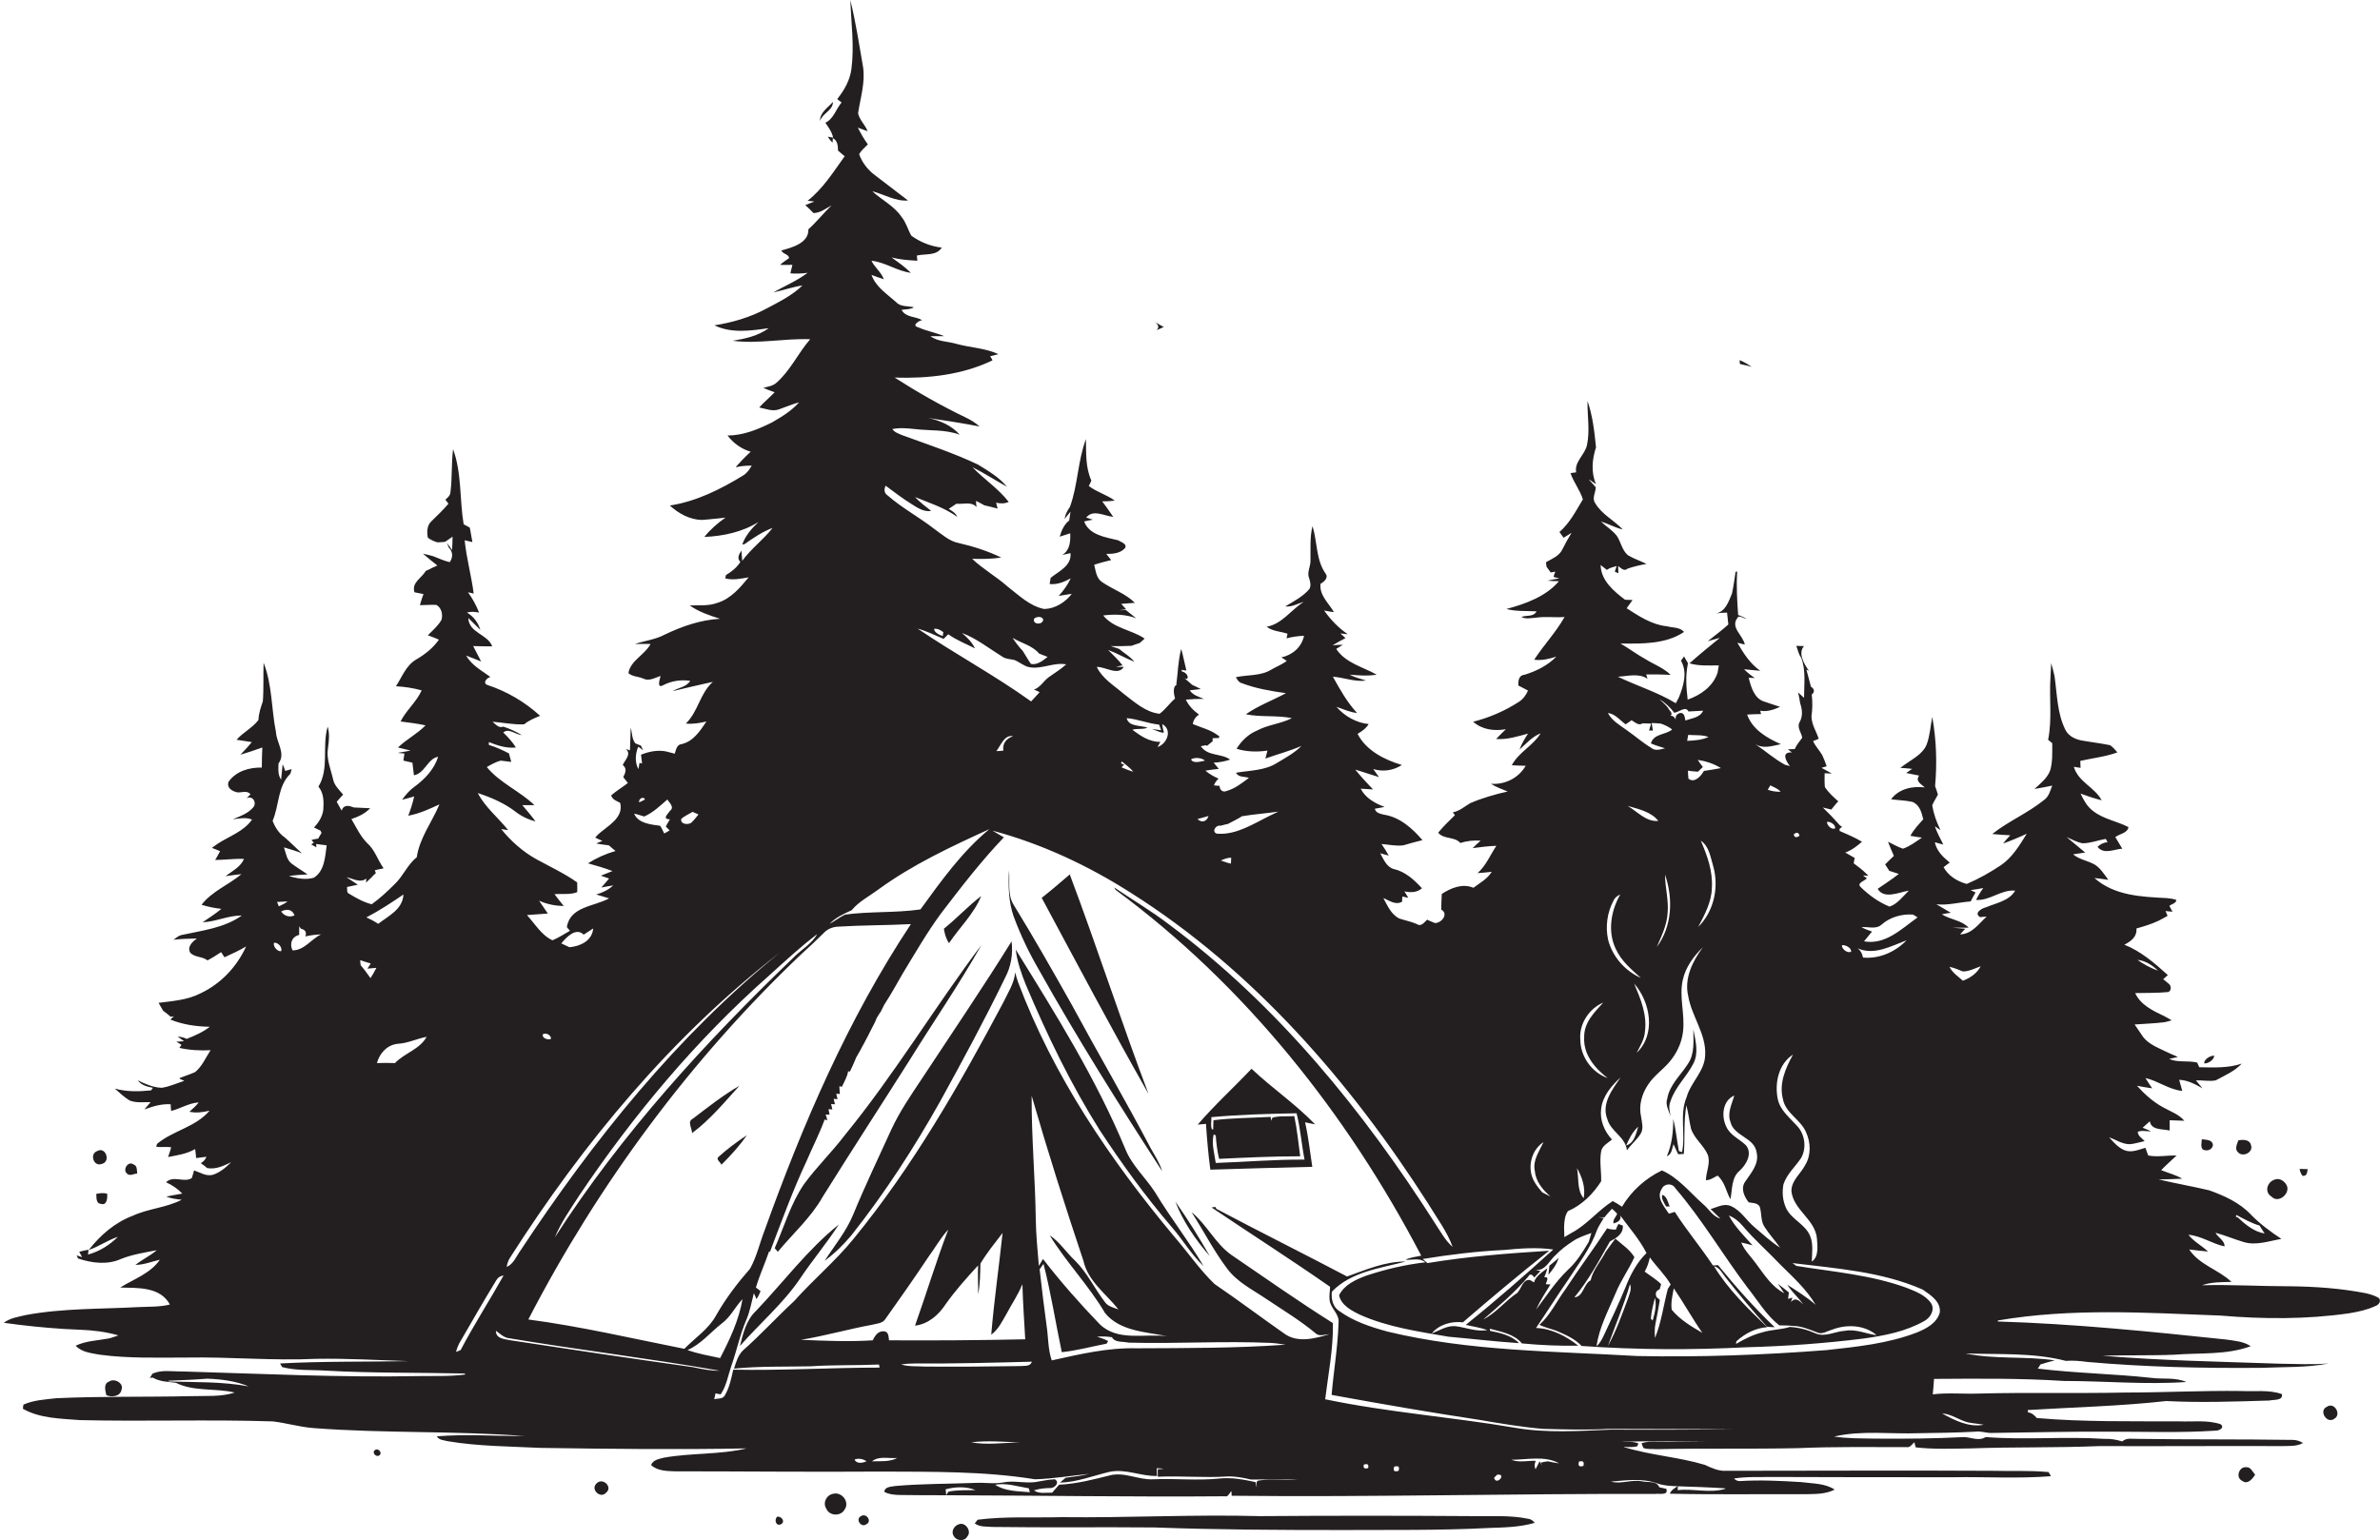 <?xml version="1.0" encoding="utf-8"?>
<!-- Generator: Adobe Illustrator 19.2.0, SVG Export Plug-In . SVG Version: 6.00 Build 0)  -->
<svg version="1.1" id="Layer_1" xmlns="http://www.w3.org/2000/svg" xmlns:xlink="http://www.w3.org/1999/xlink" x="0px" y="0px"
	 viewBox="0 0 924.4 598.4" enable-background="new 0 0 924.4 598.4" xml:space="preserve">
<g>
	<path fill="#231F20" d="M924,504.3c-1.6-1-3.4-1.5-5.1-1.9c-9.7-1.9-19.7-2.6-29.6-2.7c-11.4,0-22.7-0.7-34-0.4
		c3.7-1.3,7.6-1.2,11.4-1.3c-5-4.8-12.5-6.6-16.4-12.6c2.4,0.3,4.8,0.6,7.3,0.8c-2.4-2.3-5.5-3.8-7.6-6.5c5,0.4,9.2,3.5,14,4.5
		c0.2-2.2-2.6-3.5-3.5-5.3c3.7,1,7.2,2.5,10.9,3.6c4.9,1.5,9.9-0.4,14.7-1.2c-4.2-2.8-8.3-5.8-11.8-9.4c-4.4-4.7-10.4-7.4-16.3-9.5
		c-6.5-1.5-13.1-2.7-19.6-4.2c3.1-0.1,6.1-0.1,9.2-0.3c-2.6-1.5-5.4-2.2-8.2-3.3c1.9-2,4-3.8,6-5.7c-3.7-0.1-7.3,0.7-11,0
		c-0.4-1-0.8-2-1.1-3c-2.6,0.7-5.3,2-8,1c-2.5-1-4.4-3.1-6.1-5.1c2.7,1,5.2,2.8,8.2,2.7c1.9-0.2,3.7-0.8,5.6-1.2
		c-1-1.1-2.6-1.9-2.7-3.6c1.6-0.7,3.5-0.1,5.2-0.2c-1.1-0.5-2.2-1-3.3-1.4c0.9-0.8,1.9-1.7,2.8-2.5c0.6,3.6,5,2.9,7.7,3.6
		c0-1.3,0-2.7,0-4c1.9,0.1,3.7,0.1,5.7,0.2c-2.2-2.6-5.4-3.6-8.2-5.2c-3.9-2.1-7.2-5.1-10.2-8.4c1.9,0.4,3.9,0.7,5.9,1
		c-0.9-1.3-1.8-2.7-2.6-4c4.9,1.1,9.1,4.5,14.3,5c-0.4-1.4-0.8-2.9-1.2-4.3c3.3,0.1,6.2,1.7,9.1,3.3c-0.9-1-1.8-2.1-2.6-3.1
		c2.5-0.1,5.2,0.5,7.7,0c3.5-1.9,7.3-3.5,10.1-6.5c-5.3,1.8-10.9,1.5-16.5,1.4c-0.2-0.5-0.6-1.4-0.8-1.8c-3.5-0.9-7.4,0.1-10.9-1.4
		c0.9-0.2,2.6-0.6,3.4-0.8c-2.1-0.9-4.2-1.8-6.2-2.8c-3-1.4-6.3-3-8-6c-0.9-1.3-1.7-2.5-2.6-3.8c3.9-0.3,7.8-0.4,11.7-0.9
		c0.7-0.2,2-0.5,2.7-0.7c-0.9-0.6-1.9-1.1-2.8-1.6c-4.4-2.1-9.2-4.3-11.4-9c4.3-0.1,8.5,0,12.8-0.4c1.3-0.4,1.3-2.4,0.3-3.2
		c-0.7-0.6-1.5-1.2-2.2-1.8c0.6-0.5,1.2-1.1,1.8-1.6c-5.1-4.6-10.5-9.3-16.9-11.8c2.6-1.3,5-3.1,4.7-6.3c2.9-0.8,5.8-1.7,8.6-3
		c1.2-0.6,2.4-1.3,3.5-1.9c-0.2-0.5-0.6-1.5-0.8-1.9c0.5,0.1,1.4,0.2,1.8,0.2l0.9,0.1c-0.3-0.6-0.9-1.8-1.2-2.3
		c0.9-0.7,2.7-1,2.7-2.3c-1.2-0.4-2.5-0.6-3.7-0.7c-9.7-0.5-20.4-0.9-28.1-7.8c1.8,0.2,3.6,0.4,5.4,0.7c-1.7-2.2-3.2-4.9-5.8-6.2
		c-2.6-1.3-5.6-1.8-7.9-3.7c1.2-0.2,3.5-0.5,4.7-0.7c-2.4-2-4.8-4-7.2-6c2,0.9,4,2,6.2,2.4c3.1,0,6-1.2,9-1.7
		c0.2,0.3,0.5,0.9,0.7,1.3c-1.6,0.1-2.9,0.8-3.9,1.8c2.5,3.1,6.4,0.9,9.6,0.7c-0.9-1.5-1.8-3-2.7-4.5c1.6-1.3,4.8-1.5,5.1-3.9
		c-4.5-2.3-9.8-3.1-13.8-6.3c-2.3-1.7-3.6-4.2-4.8-6.7c2.7,1,5.4,1.9,8.2,2.6c-2.7-5.1-9.1-7.1-10.8-13c0.6,0.1,1.9,0.3,2.6,0.4
		c0-0.9-0.1-1.8-0.1-2.7c4.8-1.1,9.7-1.6,14.4-3.3c-0.8-1-1.7-2-2.8-2.8c-3.4-0.7-6.9-1.1-10.3-1.7c-2.8-0.4-5.8-1.6-7.1-4.3
		c-3.2-6.4-3.2-13.8-4.2-20.8c-0.4-1.7-0.8-3.4-1.3-5.1c-0.1,1.9-0.2,3.9-0.3,5.8c-0.5,8,0.7,16.1-0.9,24c0.4,0.3,1.2,1,1.6,1.3
		c0,3.5,0.2,7.2-0.8,10.6c-1.1,3-3.8,5.1-6.1,7.2c2.3-0.4,4.6-0.8,6.9-1.3c-0.8,2-1.3,4.3-3.2,5.6c-6.3,5.1-13.8,8.2-20.1,13.2
		c2.3,0.2,4.6,0.4,7,0.5c-1,1-1.9,2.1-2.8,3.2c3.1-1.1,6.2-2.4,9.2-3.8c-2.8,4.5-5.6,9.2-10,12.2c-4.2,2.8-8.6,5.3-13.3,7.3
		c-3.7-1-7.1-3.1-9-6.5c0.6-0.5,1.8-1.4,2.4-1.8c-2.6-2.1-5.1-4.5-5.8-7.9c0.8,0.2,2.4,0.7,3.3,0.9c-1.2-2.3-2.4-4.6-3.3-7.1
		c0.6,0.4,1.7,1.2,2.2,1.5c-1.5-3.1-2.7-6.3-3.2-9.7c0.6-1.4,1.5-2.7,2.2-4.1c-0.3-1.1-0.7-2.2-1.1-3.3c0.8-8.9,0.5-18.1-1.1-26.9
		c-0.7,3.6-0.9,7.4-2.2,10.8c-1.6,3.8-5.6,5.6-8.7,7.9c-0.4,0.3-1.1,0.8-1.5,1.1c1.5,0.1,3,0.2,4.6,0.4c-0.8,0.5-1.6,1.1-2.3,1.6
		c1.7,0.3,3.3,0.7,5,1c-1.6,2.2,0.8,3.3,2.2,4.6c-4.8-0.6-10,0.5-13.1,4.6c2.7,0.4,5.5,0.4,8.2,1c2.8,1,3.7,4.1,4.3,6.8
		c-1.8,2-3.7,4-5,6.4c1.5,0.3,3,0.5,4.5,0.7c-2.4,1.6-4.7,3.4-7.4,4.3c-2.1-0.7-3.9-1.8-5.8-2.7c0.7,1.8,1.5,3.7,2.3,5.5
		c-1.2,1.1-2.3,2.2-3.4,3.3c0.5,0.8,1.1,1.7,1.6,2.5c1.2,0.4,2.4,0.8,3.7,1.2c-2.6,2.1-5.5,3.9-8.2,5.8c2.5,4.2,8.3,1.3,12.1,0.7
		c-2.3,2.2-4.4,5.2-7.5,6.2c-4.2-1.7-8.1-4.5-11.3-7.7c-1.5-1.5,1.9-2.4,2.5-3.3c-0.4-0.3-1.1-0.8-1.5-1.1l2.1,0.1
		c-1.3-1.3-2.6-2.5-4.1-3.6c-0.4-0.3-1.2-0.9-1.6-1.2c0.1-0.7,0.2-1.4,0.4-2.1c-1.3-0.7-2.5-1.4-3.7-2.1c2.5-0.9,4.6-2.5,6.5-4.2
		c-2.8-1.7-5.8-2.9-8.7-4.2c0-0.2,0-0.6,0-0.8c0.3-0.2,0.8-0.6,1-0.8c-0.2-0.1-0.7-0.4-0.9-0.6c-2.1-2.4-4.3-4.7-6.6-6.9
		c0.8,0.2,2.5,0.6,3.3,0.8c0.9-1.1,1.7-2.2,2.7-3.2c-1.9-1.7-3.8-3.4-5.2-5.5c-0.2-1.8-0.1-3.6-0.1-5.4c0.7,0,2.1,0.1,2.8,0.1
		c-1.3-0.7-2.7-1.5-4-2.2c0.5-0.2,1.5-0.5,2-0.6c-0.5-1.5-1.1-2.9-1.7-4.3c-1.1-1.9-2.7-3.5-3.6-5.5c0.6-0.2,1.7-0.7,2.2-0.9
		c-0.9-2.8-2.7-5.4-2.8-8.5l0-0.3c0.4-2.8,0.4-5.6,0.1-8.4c1.2-0.9,1.1-2.2-0.3-3c-0.6-2.2-1.2-4.5-1.8-6.7c0.2,0.1,0.7,0.4,1,0.5
		c-1.8-2.5-4.4-6.9-1.9-9.6c-1,0-2.1-0.1-3-0.1c0.6,1.5,0.8,3.2,1.9,4.6c1.9,5,1.1,10.4,1.1,15.6c-0.6-0.5-1.7-1.6-2.3-2.1
		c0.3,1.4,0.6,2.8,0.8,4.2c0.8,2.4,1.1,5-0.2,7.3c-1.2,2.1,0.7,4.1,1,6.1c-1,1.4-2.2,2.7-2.9,4.4c-0.7,0-2,0.1-2.7,0.1
		c0.4,0.3,1.2,0.9,1.6,1.2c-4.4-0.2-2.2,3.5-0.8,5.3l-1.9-0.5c-4.2-2.3-7.8-5.5-11.8-8.2c3.2,2.2,6.7,0.9,10.2,0.2
		c-5.4-2.4-11-5.6-13.1-11.5c1.8-0.1,3.6-0.2,5.4-0.2l-0.3-1.3c2.7,0.5,5.2-0.4,7.7-1.5c-2-0.7-4.1-1.3-6-2c-4-1.1-5.3-5.7-6.2-9.3
		c0.6,0,1.8,0.1,2.4,0.1c-1.5-1-2.9-2.1-4.2-3.4c2.1,0.2,4.2,0.4,6.3,0.6c-4-2.8-6.5-6.8-8.9-10.9c0.7,0.2,2.1,0.5,2.9,0.7
		c-0.7-3.6-5.7-6.6-2.9-10.3c0.6-1.4,2.4,0.3,3.5,0.2c-1-0.5-2.1-1-3.2-1.4c-0.4-5.6-0.7-11.3-0.4-16.9c-0.2,0-0.5,0.1-0.6,0.2
		c-0.4,2.8-0.8,5.6-1.4,8.4c-1.3,3.1-2.5,7-6.2,7.7c1.4-0.2,2.9-0.3,4.3-0.3c0.2,1.5,0.3,3.1,0.5,4.6c-2.5,2.3-5.3,4.3-8,6.5
		c1.2-0.3,3.5-1,4.7-1.3c-4,3.3-8,6.5-11.8,9.9c3.7,1.1,7.6,0.8,11.4,0.8c-0.1,0.7-0.4,2.2-0.5,2.9c-1.8,5.3-6.5,8.6-11.6,10.4
		c-0.5-4.5-0.9-9,0-13.5c0-0.2,0.1-0.5,0.1-0.7c-0.4-0.6-1.1-1.9-1.5-2.6c-0.3,0.4-0.9,1.3-1.2,1.7c2.6,4.4,1,9.8-0.8,14.2
		c-0.3,0.6-0.9,1.7-1.2,2.3c-7.1-4.3-15-6.7-22.5-10.3c3.8-0.2,8.1-1.5,11.5,0.8c-0.1-0.4-0.4-1.3-0.5-1.7c3.2,0,6.3,0,9.5,0.2
		c-2.8-2.8-6.6-4.1-9.9-6.2c-3.3-1.8-6.3-4.1-9.6-6c8.3,0.1,17.6,0.3,24.7-4.5c-1.6-1.9-4.5-1.6-6.7-2.2c-5.8-0.6-10.8-3.9-15.6-7
		c0.8-1.1,1.5-2.1,2.3-3.2c-0.7,0-2.2-0.1-2.9-0.1c-4.4-3.3-9.4-7.5-9.5-13.5c0.6,0.5,1.8,1.4,2.4,1.9c1.1-0.8,2.4-1.1,3.8-1.5
		l-0.7,2.2l1.4,0.6c0-0.7-0.1-2.1-0.1-2.8c1.1,0.7,2.2,2.3,3.7,1c2.4-0.8,4.8-1.4,7.3-1.8c-2.3-1.2-4.9-2-7.2-3.4
		c-2.3-1.9-2.7-5.1-4.3-7.5c-1.7-2.2-4.2-3.7-6.2-5.6c2.9,0.9,5.5,2.4,8.5,3.1c-3.4-3.6-8.1-5.8-10.7-10.2c-1.4-1.9,0.2-4.2,0.2-6.2
		c-0.9-1-1.7-2-2.6-2.9l0.2,0c0.6,0.4,1.9,1.3,2.5,1.7c-2-4.6-1.5-9.7,0-14.3c-0.6-6.1-1.3-12.3-3.3-18c-0.1,5.7,1,11.5-0.2,17.1
		c-0.8,3.8-5,6.5-4.2,10.6c-0.5,0.1-1.6,0.2-2.2,0.3c1.2,3.6,3.7,6.6,4.8,10.2c-2.7,4.5-5.1,9.2-9.1,12.7c0.4,0.6,1.2,1.7,1.6,2.2
		c1.1-0.6,2.1-1.3,3.1-1.9c-1.3,2.1-2.5,4.3-3.6,6.5c-1.2,2.5-4,3.6-6.3,4.9c0,0.4,0.1,1.3,0.2,1.8c0.4,0.6,1.2,1.7,1.6,2.2
		c0.5-0.1,1.4-0.2,1.8-0.3c-0.2,0.5-0.6,1.5-0.7,2c0.6,0.2,1.7,0.5,2.3,0.6c-1.5,0.3-3.1,0.5-4.6,0.9c1.1,0.1,3.3,0.2,4.4,0.2
		c-5.1,6-13,8.8-20.4,10.8c3.8,1,7.8,0.7,11.7,0.9c-1.1,2.3-4,1.4-5.9,2.2c1.7,0.9,3.7,0.4,5.5,0.3c3.7-0.6,7.5,0,11.3-0.3
		c-3.4,6-8.1,10.9-11.8,16.6c3,0.4,5.8-0.3,8.6-1.2c-3.3,3.4-7.7,5.6-12.2,7c-2.4,0.2-2.6,2.2-2.6,4.2c0.9,0.5,1.8,0.9,2.7,1.4
		l1.1,0.6c-0.8,1.8-2,3.4-3.6,4.4c-5.4,3.5-11.4,6.1-17.7,7.7c3.5,3.1,8.2,3.7,12.7,2.9c-1.3,1.3-2.6,2.5-3.8,3.8
		c4.3,0.3,8.4-1,12.4-2.1c-1.3,2-2.5,4-3.3,6.2c2.6-2.3,4.9-5,8.2-6.3c-2.9,4.8-8.5,7.3-11.2,12.4c1.8,0.1,3.6,0.2,5.4,0.2
		c-2.8,4.8-8,7.4-13.5,7c2,1.3,4.3,2.1,6.5,3c-4.9,1.1-9.8,2.5-14.5,4.5c-2.2,1.3-4.2,3.1-6.8,3.6c0.2,0.3,0.6,0.8,0.8,1.1
		c-2.3,2.2-4.5,4.4-6.5,6.8c2.2,2.7,6.4,1.4,8.6,4c2.5-0.8,5.2-1.1,7.9-0.9c-1.1,0.9-2.1,1.9-3.1,2.9c3-0.4,6.1-0.8,9.2-0.9
		c-2.4,3.6-4,7.7-7.3,10.6c1.8-0.1,3.7-0.3,5.5-0.5c-1.7,2.8-4.6,4.3-7.1,6.2c-4.3-1.8-8.8,0.1-12.3,2.4c-0.1,2-0.2,4.1-0.2,6.1
		c3,1.6,0.1,5.3-2.5,5.2c-0.8-0.3-2.3-1-3-1.3c-1.1,1-2.3,2.9-4,1.7c-2.2-1-4.6-1.4-6.9-2.2c-3.1-1.6-4.5-5-6.1-7.9
		c2.3,0.9,4.7,2.9,7.3,1.4c0-0.5,0-1.5,0.1-2c0.6,0.1,1.7,0.4,2.3,0.5c-0.4-0.6-1.1-1.9-1.5-2.5c2.3,0.5,4.9,0.5,6.8-1.2
		c-3-3.3-6.5-6.5-11-7.5c-2.8-0.8-3.9-3.8-5.2-6.1c1.1,0.3,2.2,0.6,3.3,0.9c-0.9-1.6-1.8-3.1-2.8-4.5c2.8,0.2,5.7,0.9,8.5,0.5
		c2.4-0.7,4.9-1.4,7.4-2c-3.9-4.6-8.9-9-15-9.9c-1.4-0.4-3.1-0.6-3.5-2.3c1-0.2,2.9-0.5,3.8-0.7c-3.7-1.4-7.4-3.4-9.3-7.1
		c1.6,0.1,3.2,0.2,4.8,0.3c-2.4-2.5-4.7-5-6.9-7.7c3.1,0.9,6.1,2,9.2,2.9c-0.8-1.1-1.5-2.1-2.2-3.1c3.8,1.1,7.7,0.6,11.1-1.6
		c-6.7-2-13.9-5.6-17.2-12.1c1.7-1,3.3-2.1,4.3-3.8c-4.8-0.5-9.3-3-12.5-6.7c2.6,0.9,5.2,2.1,8,2.4c-3.9-4.2-6.6-9.1-9.4-14.1
		c4.3,0.3,8.5,2.1,12.9,1.5c-2.1-0.7-4.4-1.2-6.4-2.3c3.5,0.3,7,0.6,10.5,0c-5.3-3-12.1-4.5-15.7-10c0.9-0.5,1.7-1.1,2.6-1.6
		c-1.4,0-2.7,0.1-4,0.2c1.6-1,3.3-1.9,5-2.8c-0.5-0.5-1.5-1.4-2-1.8c0.7,0.1,2.1,0.2,2.9,0.3c-3.6-2.4-6.6-5.6-9.2-9.2
		c1.3,0.2,2.5,0.5,3.8,0.6c-2-3.5-5.7-6.5-5.2-11c1.3-0.7,3.2-2.3,2-3.9c-3.8-5.4-3.2-12.3-5.1-18.5c-1.1,4.3-0.7,8.8-0.8,13.3
		c0.1,2.4-1.5,4.7-0.5,7c0.4,1.3,0.8,2.8,0.1,4.1c-2.5,3-6.1,4.8-9.4,6.8c2.6,0.3,4.8-1.1,7.2-1.8c-4.9,3.1-8.4,8.6-14.4,9.7
		c2.3,1.8,5.4,1.8,8.1,2.7c-0.1,0.5-0.3,1.4-0.4,1.8c2.2-0.6,4.5-0.9,6.8-1c-0.9,4.4-4.5,7.5-8.8,8.4c0.5,0.3,1.6,1,2.1,1.4
		c-1.9,1.4-4.1,2.2-6.1,3.4c-4.1,2.5-9.2,1.9-13.7,2.9c0.6,0.9,1.1,2,2.3,2.3c5.5,2.1,11.4,3.1,17.2,3.9c-5.2,2.8-10.7,4.8-15.6,8.2
		c5.9,1.2,12,0.3,17.9,1.5c-4.3,2.2-9.2,2.5-13.5,4.8c-3.4,1.4-6.1,4-8,7.1c3.9,1.2,8,1.3,12,0.7c-0.3,1-0.5,2.1-0.8,3.1
		c4.7-1.7,9.4-2.9,14-4.9c-2.8,2.8-6.2,4.6-9.5,6.6c-4.7,3-10.6,2.9-15.9,3.8c0.9,1.9,3.3,1.4,5,2c-2.7,2-5.4,4.2-8.7,5.1
		c-1.5,0.7-2.7-0.5-2.7-2c-0.6,0-1.7-0.1-2.2-0.2c0.4-1,1-1.9,1.8-2.6c-1.8-0.8-3.6-1.8-5.1-3.1c1.7-0.3,3.5-0.5,5.2-0.7
		c-0.5-0.6-1.5-1.8-2-2.4c2.2-0.1,4.4-0.5,6.4-1.2c-3.4-2.5-8.7-1.2-11.4-5.2l2.1-0.4l0.3,0.3c0.5-0.5,1.6-1.3,2.2-1.8
		c0-0.3,0-0.9,0-1.2c0.6,0,1.9-0.1,2.5-0.1v-0.9l-0.3,0c-2.9-2.3-6.6-3.1-9.9-4.5c0.2-1.6,1.1-2.8,2.4-3.7c-2.1-1.5-4-3.4-5.1-5.8
		c2.3-0.2,4.6-0.3,7-0.3c-2-0.8-4.2-1.4-5.5-3.3c1.1-0.1,3.3-0.4,4.3-0.5c-1.1-0.6-2.2-1.1-3.3-1.6c-1.3-1.1-2.5-2.2-3.8-3.3
		c-0.1-0.9-0.2-1.7-0.3-2.6c0.4,0.1,1.3,0.3,1.8,0.3c-0.7-2.8-1.2-5.6-2-8.4c-1.2,4.5-1.3,9.3-1.9,13.9c0.2,0,0.4,0,0.6-0.1
		c-2.2,0.4-1.6,3.7-1.1,5.5c-2.1,1.8-3.7,4.2-6,5.9c-5.5-0.6-9.8-4.6-14-7.8c-3.7-3.2-8.2-5.8-10.4-10.4c3.4-0.1,8.3,3.6,10.5,0
		c-0.8,0-2.3,0-3.1,0c0.7-0.2,2-0.5,2.6-0.6c-1.6-2.2-3.7-4-5.6-6c3.5,1.3,6.7,3.2,10.2,4.6c-1.6-2.1-4-3.3-5.9-5
		c-1.1-0.4-2.2-0.7-3.3-1.1c2.7,0.1,5.4,0,8.1-0.1c1.1-0.4,2.2-0.8,3.2-1.1c0.5-0.4,1.5-1.3,1.9-1.7c-5.1-3.5-12-3.9-16.1-9
		c4.3-0.5,8.7-0.5,12.8,1.1c-1.3-1.1-2.7-2.1-4-3.2c-0.9,0-1.8,0.1-2.6,0.1c0.7-0.1,2-0.3,2.7-0.4c-0.5-0.5-1.4-1.5-1.9-2.1
		c1.8-0.1,3.5-0.3,5.3-0.4c-3.6-3.6-8.6-5.2-12.8-8.1c-2.2-1.5-2.4-4.4-3-6.7c2.2-0.7,4.4-1.3,6.6-1.8c-0.5-0.6-1.4-1.8-1.9-2.4
		c2.6,0,5.5-0.2,7.3-2.3c0.9-1.6-1.6-2.3-2.7-3c-4.9-1.2-11.2-2-13.2-7.3c0.9-0.2,2.6-0.6,3.4-0.7c-0.7-0.2-1.9-0.6-2.6-0.8
		c2.6-3.4,7.1-0.6,10.5-0.3c-1.4-2-2.8-4.1-4.3-6c1.6,0,3.3-0.1,4.9-0.3c-3.1-2.3-7-3.3-10.1-5.7c0.3-0.5,0.8-1.6,1-2.1
		c-2.3-5.1-2-10.6-2.1-16.1c-3.2,8.5-3.1,17.7-6.2,26.3c-1,1.4-1.8,2.9-2.1,4.7c0.6-0.7,1.7-2.1,2.3-2.8c-0.1,0.9-0.4,2.6-0.5,3.4
		c-2,1.6-3,3.9-3.7,6.3c1.4-0.4,2.7-0.9,4.1-1.3c0.1,3.2-0.1,6.6-3.1,8.4c0.8-0.2,2.4-0.5,3.2-0.7c0.5,4.9-4.5,7-7.7,9.6
		c-0.1,0.6-0.3,1.8-0.4,2.4c2.9,0.3,5.6-0.8,8.2-2.2c-1.2,2.5-2.8,4.8-4.7,6.8c1.3-0.2,3.8-0.6,5.1-0.8c-2.5,3.3-6.5,5.8-10.7,5.9
		c-5.6-1.1-9.8-5.3-14.2-8.7c-4.4-3.9-9.6-6.8-13.8-10.8c3.8,0.1,7.5,0.1,11.3-0.5c-5.2-2.5-10.7-4.3-16.4-5.6
		c-3.8-0.7-6.6-3.4-9.6-5.5c-5.9-4.6-12.5-8.1-18.1-13c-1.4-0.9-1.5-2.4-0.8-3.8c3.2,2.4,6.4,4.8,9.7,6.9c2.4,1.5,5,3.4,8,2.9
		c-2.2-1.7-4.4-3.4-6.3-5.4c5.6,2.3,11.4,4.1,16.4,7.7c-0.6-1.5-2-2.3-3.3-3.1c1-0.7,2-1.3,3-2c2.6,0.3,5.8-1,7.8,1.3
		c-0.1-0.6-0.2-1.8-0.2-2.4c1.1,0.5,2.1,1.1,3.2,1.7c1.7,0.4,3.4,0.8,5.2,1.3c-0.1-0.6-0.5-1.7-0.6-2.3c1.7,0.4,3.3,0.4,4.9-0.3
		c-4-5.2-9.6-8.8-14.1-13.5c4.6,2.3,8.9,5.1,13.4,7.6c-3-3.7-7.2-6.1-11.2-8.6c-9.5-4.5-19.5-7.8-29.4-11.4c-1.4-0.6-3-1.1-3.9-2.4
		c2.9-0.6,5.9-0.3,8.8,0c5.8,0.7,11.8,0.1,17.4,2.2c-3.2-3.6-7.6-5.5-12.2-6.5c6.6,1,13.3,2,19.9,3.3c-1.6-1.4-3.3-2.5-5.2-3.4
		c-9.6-4.6-18.9-9.9-27.8-15.6c12.9,0.4,26.2-1,38-6.7c-0.2-0.4-0.6-1.2-0.9-1.6c0.8-0.2,2.4-0.6,3.2-0.8c-5.1-2.4-10.9-2.5-16.3-4
		c-3.3-1-7.2-0.8-10.1-3c1.8,0,3.5,0,5.3,0c-3.3-1.4-6.9-2-10.2-3.5c-2.6-0.7,0.8-2.7,1.7-2.7c-2.6-1.6-6.3-0.9-8-4
		c1.5-0.3,3.3-0.1,4.8-1c-2.3-0.6-5.2-0.1-6.9-2c-3.6-3.2-7.9-5.9-9.6-10.6c1.6,0.6,3.2,1.2,4.8,1.7c-1-2.8-3.6-4.6-4.8-7.2
		c5.4,0.6,9.9,4,15.3,4.7c-2.3-2.3-4.9-4.1-7.5-6c3.3,0.9,6.6,1.1,10,1.3c0-0.5-0.1-1.5-0.2-2c3.3-0.8,7.6,0.2,9.7-3.1
		c-4.3-0.5-8.3-2.1-11.8-4.6c-1.4-2.4-2-5.1-3.8-7.3c-2.9-4.3-7.7-6.6-11.4-10c4.6,1.2,9,4,13.9,3.6c-4.4-3.4-8.8-6.7-13.2-10.1
		c-2.6-2-4.7-4.8-5.8-7.9c0.9-1.5,2.2-2.6,3.4-3.8c-1.5-2-2.7-4.2-3.9-6.5c1,0.3,2.9,1.1,3.8,1.4c-0.9-2.5-3.2-4.4-3.7-7
		c0.9-6,2.9-12.1,1.9-18.2c-1.5-8.6-2.8-17.2-4.9-25.7c0.3,8.9,1.6,17.9,0.4,26.8c-0.6,4.4-2.8,8.2-5.5,11.6c0.4,0.3,1.2,1,1.7,1.3
		c-2.2,2.6-3.1,6.4-6.3,7.9c1.2,1.8,2.6,3.6,3,5.8l-2-0.4c0.4,0.9,1.1,1.7,1.8,2.3l0.1-1.7c1.8,0.8,2,3,2,4.8
		c0.9,0.8,1.7,1.5,2.6,2.2c-4.4,6.1-8.4,12.6-14.4,17.3l2.6,0.3c-1.2,0.5-2.3,0.9-3.5,1.4c1.1,1,2.2,2,3.2,3.1c2.7-0.1,4.8-1.8,7-3
		c-3.1,3-5.8,6.4-9,9.3c0.2,5.3-6.3,7.1-10.5,8.2c0.6,1.5,2.9,1.4,3,3c-1.2,0.8-2.4,1.6-3.5,2.6c1.6,0.1,3.2,0,4.8,0
		c-0.2,0.8-0.6,2.5-0.8,3.3c2.2,0.2,4.5,0.1,6.7-0.2c-4.1,3.1-8.9,5.1-13.3,7.6c3.8-0.8,7.4-2.1,11.3-2.7c-4,3.9-9.1,6.4-14,9
		c-6.3,3.4-13.2,5.4-20.2,6.5c6.6,3.2,14.1,2.1,21.1,1.1c-4.1,3-9.1,4.1-14,4.9c10,1.3,20.1-1,30.1-0.6c-4.7,5.4-7.7,12.2-13.1,16.9
		c-1.4,1.3-3.4,1.5-5.1,2c1.4,0.6,2.9,1.2,4.4,1.7c-1.9,2-4.1,3.8-6,5.9c2.5,0.5,5.3,1.7,7.8,0.7c2.6-0.9,5.1-2,7.7-2.7
		c-2.9,3.3-6.7,5.6-10.5,7.8c-5.4,2.7-11.2,5.1-17.3,5.1c2.3,3,5.3,5.2,9,6.3c-2,1.8-3.9,3.8-5.7,5.8l0.1,0.2c2-0.5,4-0.6,6-0.6
		c-0.9,1.5-1.8,2.9-3.3,3.8c-8.8,5.4-18.2,10.1-28.5,11.7c3.4,3.1,7.7,5.5,12.4,5.6c3.1-0.2,6.1-0.6,9.2-0.9c-3,2.1-5.9,4.6-8.2,7.5
		c7.3-0.3,14.8-1.9,21-5.8c-2.6,2.5-5.1,5.3-6.3,8.8c0.2-0.1,0.7-0.2,0.9-0.2c3.4-2.4,6.9-4.8,10.9-6.3c-3.6,4.6-8.4,8.1-11.8,12.8
		c-0.1-1-0.2-3-0.3-4c-0.9,1.4-1.9,3-0.4,4.4c-1.4,2.2-3.4,3.8-5.6,5.1c-0.1,0.3-0.2,1-0.3,1.3c3,0.8,6.1,0.1,9.1-0.4
		c-3.3,4-6.9,8.3-12.1,9.9c-3.5,1.3-7.2,0.9-10.8,1c3.5,2.5,7.7,3.9,11.8,5.2c-7.5,0.4-14.7,2.9-21.4,6.1c-3.7,2-7.8,2.4-11.7,3.7
		c2,0,4-0.1,6.1,0c-2.2,4.2-7.8,6.4-8.6,11.3c1.5,1.4,3.9,1.3,5.7,2.1c2.3,1.2,4.6-0.3,6.8-1c-0.2,1-1.7,5.1,1,3.6
		c3.3-1.7,6.8-2.2,10.5-1.7c-1.5,2.5-4.6,2.6-6.8,4c5.2-1.3,10.4-2.4,15.6-3.6c-5,4.4-5.7,11.6-10.5,16.2c2.7,0.3,5.4-0.2,8-0.8
		c-2.4,3.6-5.1,7.8-9.7,8.8c-1.9,0.2-2.1,2.3-2.6,3.7c-0.9-0.2-2.6-0.7-3.5-0.9c-3.3-0.6-6.6,0.1-9.6,1.3c0.1,0.9,0.3,2.6,0.4,3.4
		c-0.3,0-0.8-0.2-1-0.2c-0.1,0.6-0.3,1.8-0.4,2.4c-1.5-2.6-1.2-6-0.1-8.7c0.7,0.4,1.3,0.9,1.9,1.4c-0.2-0.4-0.6-1.3-0.8-1.8
		c-0.5-0.2-1.6-0.7-2.2-0.9c-1.4-1.7-1.2-4.1-1.8-6.1c-0.1,2.9-0.2,5.8-0.3,8.8c-0.4-0.1-1.2-0.4-1.6-0.5c2.3,1.9-0.3,4.2-1.2,6.2
		c1.8,1.4,1,3.1,0.2,4.7c0.6,0.8,1.2,1.5,1.8,2.3c-2.1,1.6-4.4,3-6.5,4.8c0.5,1.7,2.2,2.2,3.5,2.9c1.5,5.9-5,9-8.6,12.3
		c-0.3,0.3-0.8,0.9-1.1,1.2c0.7,0.3,2.1,1,2.8,1.3c-0.6,0.2-1.8,0.7-2.4,1c1.6,0.3,3.2,0.5,4.9,0.7c0.8,0.7,1.7,1.5,2.6,2.2
		c-3.8,1.1-7.4,2.7-10.7,4.8c3.2,0.9,6.4,1.8,9.5,3c-1.5,0.6-3,1.2-4.5,1.8c1.1,0.4,2.1,0.7,3.2,1.1c-1,1.2-2,2.3-3,3.5
		c1.5-0.3,3.1-0.6,4.6-0.8c-1.9,1.7-4.1,2.8-6.6,3.5c1.7,0.5,3.3,1,5,1.5c-5.7,3.2-15.2,3.1-16.4,11.2c0.3,0.4,0.9,1,1.2,1.4
		c-2.3,1.3-4.4,2.7-6.8,3.7c-4.3-2-6.8-6.4-9.9-9.8c2.7-0.2,5.4-0.4,8.1-0.6c-1.1-1.7-2.3-3.3-3.4-5c3,1.4,6.3,2,9.6,2.1
		c-1.2-1.5-2.4-3-3.6-4.6c2.9-0.3,6,0.3,8.8-0.8c0.1-1.3,0-2.6,0-3.8c-5.1-3.6-10.8-6.2-16.2-9.2c-5.1-2.9-9.6-6.9-13.3-11.5
		c0.7,0.1,2,0.3,2.7,0.4c-3.9-4.9-8.9-8.8-11.8-14.4c5.2,1.7,10.3,3.9,14.6,7.2c2.3,1.8,5,3.1,7.8,3.8c-1.6-2.2-3.3-4.2-5.1-6.3
		c1.2,0,3.5,0,4.7,0c-5.7-5.5-13.4-8.6-18.5-14.8c1.7-1,3.5-2,5.4-2.5c1.4,0.2,2.7,0.3,4.1,0.5c-0.3-1.1-0.6-2.2-0.9-3.3
		c-2.5-1.3-5.1-2.5-7.8-3.3c0-0.3,0-0.8,0-1.1c3.3,1.3,6.8,2.5,10.5,2.1c-1.3-2.1-3-4-4.9-5.8c2-1.9,4.8,0.8,7.2,1
		c-2.3-1.4-4.7-2.5-7.2-3.3c-1.8,0.7-2.9-0.9-4.2-1.9c4.1,0.3,8.2,1.2,12.3,1c1.8-1.5,4-2.4,6.2-3.3c-5.9-5.4-12.9-9.5-20.5-12
		c-2-0.8-0.1-2.8,1.2-3.1c-3.4-2.5-7.3-4.5-9.4-8.3c1.9,0.7,3.8,1.5,5.8,2.3c-1-2-2.1-4-3.1-6c2.5,0.1,5,0.1,7.4,0.1
		c-1.8-4.8-9-5.1-9.3-11c1.6,1.5,3.1,3.1,4.7,4.6c-0.9-2.8-2.6-5.2-5.2-6.7c1.6-0.5,3.1-0.3,4.7,0c-1.1-2.8-2.5-5.4-4.3-7.9
		c0.5,0.1,1.6,0.4,2.2,0.5c-0.9-7-2.8-13.7-3.5-20.7c1,0.2,2,0.5,3,0.7c-0.3-1.9-0.7-3.8-1-5.6c-0.8-0.5-1.6-0.9-2.4-1.3
		c-1.6-9.7-0.7-19.9-4.1-29.2c-0.7,5.5-0.3,11-1,16.5c0,1.4-1,2.3-2,3.1c0.4,0.5,0.8,1.1,1.2,1.6c-2.1,2.5-4.5,4.7-6.8,7
		c-1.6,1.6-1.6,4.2-1.2,6.2c1.1,0.8,2.3,1.4,3.7,1.8c0.7,0,2.2-0.1,3-0.2c1-0.7,1.9-1.3,2.9-2c0,1.7-0.1,3.5-0.2,5.2
		c-0.7-1-1.3-1.9-2-2.8c0.2,0.4,0.5,1.3,0.7,1.8c1.7,1.6,1.7,3.9,0.4,5.7c-2.2-0.5-4.3-1.5-6.4-2.3c-1.3-0.4-2.7-0.7-4-1
		c1.8,1.6,3.7,3.1,5.6,4.6c-1.1,0.5-2.3,1-3.4,1.6c-0.3,0.1-0.8,0.4-1.1,0.5c-1.6,2.8-5.6,4.5-4.4,8.3c1.2,0.2,2.3,0.5,3.5,0.7
		c-0.5,1.4-1,2.8-1.4,4.3c2.2,0,4.3-0.2,6.4-0.1c2,1.1,2.6,3.7,2,5.8c-1.3,2.3-3.4,4.1-5.3,6c1.4,0.5,2.9,1.1,4.3,1.7
		c-2.3,3.3-5.4,5.7-8.8,7.7c-4,2.3-5.5,6.8-7.9,10.4c3.4,0.2,6.7,0.7,10,1.6c-2,4.5-6,7.7-8.2,12.1c3.2,0.4,6.5,0.8,9.7,1.5
		c-3.2,3.3-7.4,5.4-10.7,8.6c1.2,0.3,3.7,0.9,4.9,1.2c-1.7,0.3-3.3,0.6-5,0.9c0.6,0.1,2,0.2,2.6,0.2c-0.1,0.7-0.3,2.1-0.4,2.8
		c1.2,0.3,2.4,0.5,3.5,0.8c0.2,1.6,0.4,3.3,0.6,4.9c4.3-0.8,5.3-6.5,9.4-7.2c-1.5,4.8-5.1,8.6-9,11.5c-2,1.4-3.6,3.2-5,5.2
		c1.6-0.4,3.1-0.8,4.7-1.3c-0.6,2.6-1.4,5.1-2.3,7.5c4.3-0.8,8.2-2.6,12.1-4.4c-2.9,6.9-7.7,13-8.8,20.5c-3.6,2.9-5.3,7.4-8.6,10.5
		c-2.8,2.8-5.7,5.5-8.9,7.8c-3.2-0.8-6-2.4-8.8-4.1c-1.1-0.4-0.6-1.8-0.8-2.6c1.4-0.3,2.8-0.6,4.2-0.9c-1.5-1-3-2-4.4-2.9
		c2.5,0.5,5.4,2.4,7.7,0.5c0,0.4-0.1,1.2-0.1,1.6c0.5-0.5,1.5-1.5,2-1.9c0.4-0.5,1.3-1.4,1.8-1.8c-0.1-0.3-0.3-0.8-0.4-1.1
		c0.7-0.2,2.1-0.5,2.8-0.6l0.6-0.2c-2.3-3.2-3.4-7.2-6.4-9.8c-2.6-2.6-4.2-6.1-6.1-9.3c2.7-0.9,5.3-2.1,7.3-4.2
		c-2.1-0.1-4.2-0.2-6.3-0.3c-1.9-0.7-3.9-1.3-4.8,1.2c-0.6-1.1-1.3-2.3-1.9-3.4c0.8-0.9,1.6-1.9,2.5-2.8c-1.5-1.8-3.4-3.5-3.9-5.9
		c-0.9-4-2.7-7.9-2-12.1c0.4-2.8,0.7-5.6-0.1-8.4c-2.3,7.6,0.7,16.3-3.6,23.3c2.1,2.5,2.1,5.8,1.9,8.9c-0.3,2.7-1.8,5-3.6,7
		c0.8,0.4,1.7,0.8,2.5,1.2l0.4,0.9c-0.3,0.5-1,1.6-1.3,2.2c-0.9,0.1-1.7,0.3-2.6,0.5c0.2,0.3,0.7,0.8,0.9,1l-1,0.8
		c0.7,0.3,1.3,0.7,2,1.1l-0.1-1.3c1,0.1,3.1,0.4,4.1,0.5c-0.6,4.4-0.8,10-5,12.6c-3.1,0.9-6.6,0.3-9.7-0.7c2.4-0.3,4.9-0.5,7.3-0.6
		c-2-1.4-4.1-2.6-6.1-4.1c-2.1-1.5-2.3-4.2-3.1-6.4c2.4,0.7,4.7,1.4,7,2.3c-2.3-2-4.3-4.1-6.6-6.1c-2.3-1.6-3.8-3.9-4.8-6.5
		c2.6-6,1.9-13.5,6.9-18.3c0.2-0.6,0.3-1.2,0.5-1.8c-0.8,0.2-1.7,0.5-2.5,0.7c-0.2-0.7-0.7-2-1-2.6c-0.2,2-0.4,4-0.6,6
		c-1.3-1.9-1.1-4.2-1-6.3c2.9-3.9-0.8-8.1-1-12.2c-1.8-8.9-1.4-18.3-4.8-26.9c-0.2,5,0.1,10-0.3,15c-0.8,2.3-1.6,4.7-1.7,7.2
		c-2.3,3.1-6,4.8-8.5,7.7c2,0.3,4,0.6,5.9,0.9c-1.3,1.7-2.9,3.3-4.4,4.9c2.8-0.8,5.7-1.8,8.5-2.8c-0.1,2.6-0.2,5.2-0.2,7.8
		c-4.9-0.1-10,1.4-12.9,5.5c-0.8,2,0.9,3.4,2.6,3.9c1.9,0.9,4.3-1,5.9,1c-0.4,0.4-1.1,1.1-1.5,1.5c2.3-1.1,4,1.5,2.7,3.4
		c-2,2.5-5.2,3.6-8.1,4.8c2.5-0.3,5.1-0.9,7.5,0.1c-3.2,4.6-8.7,6.4-13.2,9.3c-0.8,0.6-1.6,1.1-2.4,1.7c1.1,0.4,2.1,0.8,3.2,1.3
		c-0.6,1.2-1.3,2.3-1.9,3.4c3.7,0,7.5-0.6,11.2-0.4c-1.4,3.2-4.6,4.7-7.2,6.7c2.1-0.3,4.1-0.6,6.2-0.8c-5,4.2-11.4,6.6-15.5,11.9
		c2.5,0.8,5.1,1.3,7.7,1.6c-2.3,1.9-4.8,3.5-7.3,5.2c5.2-0.2,10-2.7,15.2-2.6c-6.9,4.9-15.5,5.8-23.6,7.6c-1.1,0.3-2,1.2-2.9,1.8
		c3-0.4,6.1-0.4,9.1-0.5c-1.7,1.2-3.9,3.2-2.6,5.5c1.7,1.9,4.7,1.4,6.7,3c1.8-0.9,3.6-2.1,5.3-3.2c0.3,0.5,1,1.5,1.3,2
		c2.8-1.3,5.7-2.6,8.4-4.2c-3.6,7.9-9.8,14.5-17.7,18.2c-5,2.6-10.8,3-16.3,3.7c0.6,1,1.2,2.1,1.8,3.1c1,0.7,2,1.5,2.9,2.3
		c0.3,0,1-0.1,1.3-0.2c-0.4,0.3-1.1,1-1.4,1.3c4.9,2,10.1,2.7,15.3,2.8c-2.7,2.1-5.9,3.5-9,4.7c-1.1-0.6-2.3-0.8-3.5-0.9
		c0.8,0.6,1.7,1.2,2.5,1.8l-3,0.2c0.5,0.3,1.5,0.9,2,1.2l-0.8,1.2c4,0.9,8,1.1,12.1,0.9c-1.9,2.9-3.3,6.3-6,8.5c-2,0.9-4,1.5-6,2.3
		l0,0.3c0.4,0.2,1.3,0.6,1.8,0.8c-2.9,0.9-5.8,2.3-8.8,2.7c-3.3-0.1-6.4-1.5-9.3-2.9c1.4,1.9,3.7,2.5,5.9,2.9l-0.7,1
		c-4.7,0.5-9.5,0.6-14.1-0.7c1.8,1.6,3.6,3.3,5.7,4.6c2.6,1.1,5.5,0.6,8.2,0.7c-0.8,0.9-1.6,1.9-2.4,2.8c3.3-1.2,6.6-2.2,10.2-2
		c0,0.7,0.1,2,0.2,2.6c3.6-0.9,6.9-3.1,10.7-3.3c-1,1.3-2.3,2.4-3.6,3.6c2.6,0.6,5.2,0.2,7.8-0.4c-5.4,6.4-14.2,7.7-20.4,12.9
		l-0.3,1.1c1.9,0.3,3.9-0.1,5.8,0.2c-0.3,1.3-0.8,2.5-1.2,3.8c3.6-0.7,7.3-1.2,10.5-3.1c0.2,1.2,0.3,2.3,0.4,3.5c1-0.1,3-0.4,4-0.5
		c-0.4,1.1-1.2,1.9-2.2,2.5c0.9,0.6,1.7,1.2,2.5,1.9c3.4,0.6,6.4-0.9,9.3-2.3c-2,2-4.3,4-7.1,4.9c-2.6,0.7-4.9-0.9-7.3-1.7
		c-0.2,0.8-0.7,2.3-0.9,3c-3.2,1.9-7-1.2-10,1.6c2.4,1.1,4.5,2.5,6.3,4.4c-2.1,0.4-4.2,0.7-6.2,1.2c1.9,0.7,4,1,6,1.2
		c-6,3.1-12.9,3.4-19,6.2c-6.9,2.6-12.6,7.5-17.1,13.3c3.9-1.3,7.3-3.8,11.3-5.1c-3.2,3.2-7.2,5.7-11.6,6.9l0.2-1.9
		c-1.2,0.2-2.4,0.5-3.6,0.8c0.3,0.5,0.8,1.6,1.1,2.1l-2.1-0.7c0.1,0.3,0.4,0.9,0.5,1.2c5.3,1.8,11.4,2.6,16.7,0.2
		c4.5-1.8,9.3-2.5,13.9-3.4c-2.6,2.2-5.6,3.6-8.3,5.7c3.3,0,6.4-1.3,9.5-2c-3.6,5.3-10.1,7.5-15.4,10.8c6.8,0.2,15.5-0.4,19.3,6.6
		c-4,1-8.1,0.8-12.2,1c-14.6,0.8-29.4,0.4-43.8,3.1c-2.9,0.7-6,1.1-8.5,3c7.8,1.1,15.6,1.9,23.4,2.4c2.1,0.1,4.2,0.2,6.3,0.3
		c5,0.2,10,0.8,14.8,2.2c-1.2,0.4-2.5,0.9-3.8,1.2c-4.3,0.8-8.8,0.9-12.8,2.8c2.4,2.6,6.2,2.9,9.4,3.5c11.2,1.5,22.6,1.1,33.9,1.1
		c16.7-0.3,33.4,1.3,50.1,0.5c12-0.2,23.9,0.5,35.8,0.9c-16.6,0.3-33.2,0-49.8,0.9l0.8,1.4c5.6,1.5,11.5,1,17.2,1.4
		c17.9,1,35.8,0.7,53.8,1.1l0,0.4c-5.9,0.8-11.9,0.5-17.8,0.6c-30.7,0.6-61.3-0.9-91.9-1.8c-3.9,0.1-8.1-0.8-11.7,0.9
		c-0.2,0.4-0.7,1.2-1,1.6l1.2-0.1c2.6,1.6,5.9,1.6,8.9,2c7,3.5,15.3,2,22.9,3.8c-5.6,1.8-11.5,1.2-17.3,1.4c-17.3,0.4-34.7,0-52,0.8
		c-4.3,0.5-8.8,0.7-12.8,2.5c0,0.4-0.2,1.2-0.2,1.6c6.7,3.8,14.7,3.8,22.1,4.4c25,0.6,49.9-0.3,74.9,0.5c5.3,0.6,10.5,2.2,15.9,2.6
		c27.3,2.1,54.7,1,81.9,3.1c-11.3,0-22.7-0.8-34,0.1c0.8,1.5,2.7,1.5,4.2,1.9c11.9,2,24,2,36,2.6c26.7,0.4,53.4,0.7,80.1,0.2
		c-10.5,2.5-21.5,1.7-32.1,3.6c-1.8,0.5-4.3,0.8-5,2.9c2.5,2.2,5.9,2.3,9.1,2.4c26.7,0,53.3,0.3,80,0.1c20,0.1,40.2-0.2,60,3
		c7-0.2,14-1.4,21-2.1c-1.3,0.3-2.7,0.6-4,0.8c-1.7,0.2-3.4,0.5-5.1,0.7c-0.5,0.5-1.7,1.4-2.2,1.9c6.7-0.2,12.9-2.7,19.3-4.2
		c6.2-1.3,12.2,1.8,18.4,1.6c0-0.8-0.1-2.3-0.1-3c0.7,0,2,0.1,2.7,0.2c-0.6,0.1-1.7,0.2-2.3,0.2c0,1,0,1.9,0,2.9
		c9-0.4,18.1,0.5,27.1-0.1c3.1-0.1,6.1,0.5,9.1,1.2c6-0.1,12.1-0.1,18.1,0.1c-5.1,0.3-10.2-0.5-15.2,0.3c-1.2,0.3-0.5,1.7-0.7,2.6
		l-0.4-2c-4.6-1-9.3-1.9-14-1.4c-8.6,0.9-17.2-0.1-25.8,0.3c-5.7,0.3-11.2-3-16.9-1.5c-6.4,1.6-12.9,3.3-19.6,3.6
		c-0.9,1-1.8,2-2.7,3.1c-2.4-0.1-5,0.6-7.1-0.9c2.2-0.7,4.5-0.9,6.7-0.9c1.6-0.2,3.4-2.3,1.4-3.4c-2.6,0.1-5.1,0.7-7.7,1.1
		c-4.1,0.5-8.2-0.7-12.2,0.1c-3.6,0.7-7.3,0-11,0.2c-10.3,0.4-20.7,0.3-31,1.2c-1.5,0.3-4.2,0.2-4.3,2.3c1.9,1,4.2,1.2,6.3,1.2
		c5.9,0.1,11.8,0.1,17.7,0.1c0-0.6-0.1-1.7-0.2-2.3c3.6-1,8-1.2,11.6,0.3c-3.5,0.1-7.1-0.1-10.5,0.6l-0.9,1.4
		c36.1,0.1,72.1,0.7,108.2,0.4c1.4,0.4,1.8-1.3,2.6-2l0.1,1.8c54.8,0.6,109.5-0.9,164.3-0.7c1.4-0.3,5.6,0.8,4.5-2
		c-0.7-0.2-2-0.4-2.7-0.6c-1-2.6-4.4-1.8-6.7-2.3c-4.1-0.8-8.2,1.2-12.1,0.1c6-0.5,12.2-1.4,18,0.7c2.5,0.9,5.2,1,7.9,1.1
		c-1.2,0.8-2.5,1.5-3,2.9c17.4,0.4,34.8,0.1,52.2,0.2c4-0.1,8.2,0.1,11.8-1.8c-3.8-2.5-8.5-2.3-12.9-2.9c-8-0.5-16-0.9-24-0.4
		c-0.9,0-1.6-0.4-2.2-1c5-0.8,10.1-0.5,15.2-0.6c23.3,0.1,46.7,0.1,70,0.1c12.6-0.2,25.3,0.6,37.9-0.4c-0.2-0.4-0.7-1.2-0.9-1.6
		c-7.3-0.7-14.7-0.3-22.1-0.5c-34.4-0.2-68.7,0-103.1,0c-3,0.2-5.7-1.1-8.3-2.3c-10.3-3.1-21.1-3.7-31.4-6.9l0-0.1
		c1.7,0.1,3.4,0.2,5.1-0.2c0.1-0.3,0.4-0.8,0.5-1.1c-2.1-1-4.6-0.5-6.8-0.7c11.3-0.3,22.6-0.1,33.8,0c-7.3,0-14.6,0.1-22,0
		c-1.3,0-2.6,0.2-3.8,0.6c0.2,0.5,0.5,1.4,0.7,1.8c1.6,0.7,3.4,0.3,5.1,0.5c18.3-0.4,36.7,0,55-0.4c14-0.6,28.1-0.4,42.1-0.4
		c1.4,0.3,2.1-1.1,3.1-1.9c0.1,0.5,0.3,1.5,0.5,2c7.1,0.8,14.3,0.5,21.4,0.4c16.6-0.6,33.3-0.2,49.9-0.9c23.7,0.1,47.4-0.1,71.1,0
		c2.7-0.1,5.5,0.2,8-1.2c-1.3-0.8-2.6-1.2-4-1.2c-20-0.3-40-0.1-60-0.4c-2.1,0.1-4.5-0.6-6.2,1c-2.2-0.7-4.5-1.1-6.9-1
		c-15.4-1-30.8,0.5-46.1-0.7l-1.1,0.5c-2.3,0.8-4.9-0.4-7.3-0.5c-11.5,0.6-23,0.7-34.5,0.6c-5.3-0.1-10.7,0-16-0.8
		c10.7-2.5,21.9-0.9,32.8-1.3c7.4-0.1,14.7-0.2,22.1-0.6c2-0.3,4,0.5,6,0.5c15.7-0.2,31.4-0.6,47.2-0.5c13.3,0,26.7,0.5,40-0.4
		c1.3,0.1,3.8-1.1,2-2.5c-5.1-1.7-10.7-0.9-16-1.1c-18.5-0.1-37,0.3-55.4-1.3c-0.9-1.1-1.9-2-3.4-2.2c0-0.2-0.1-0.7-0.1-0.9
		c17.9-1.1,35.9-1.5,53.8-3.5c13.3,0.7,26.8,0.2,40.1-0.2c1.6-0.4,5.4,0.1,4.8-2.5c-5.1-1.8-10.6-0.9-15.8-1.2
		c-15-0.2-30,0.6-45,0.6c-19,0.4-38-0.1-57,0.4c-5.9,0.2-11.9-0.4-17.8,0.3c0.2-2,0.4-4,0.5-6c16.8-0.1,33.6-0.3,50.4,0.8
		c15.9,0,31.8,1.5,47.6,0.4c-4.3-1.9-9.1-1-13.6-1.6c-14.7-1.6-29.4-1.8-44.1-3.6c0.3-0.4,0.8-1.2,1-1.6c1.8-0.6,3.7-1.1,5.6-1.6
		c-11.5-1.7-23.3-0.3-34.7-2.7c13,0.5,26.2-0.4,39,2.9c2.7-0.2,5.5,0,8.2,0.4c22.6,2,45.3,2.5,67.9,2.3c8.7-0.4,17.4,0,26-1.7
		c-6.3,0.5-12.7,0.2-19,0.1c-23-0.8-46-1.2-68.9-3.1c9.3-0.3,18.7,0,28-0.4c9.9-0.8,20.1,0.2,29.6-3.3c-2.8-1.9-6.3-2.1-9.6-2.6
		c-29.4-3.1-58.9-6.1-88.6-7c0-0.1,0-0.3,0-0.4c28.6-4.9,57.7-3,86.5-1.9c16.6,1.4,33.5,1.5,50-0.9c3.5-0.6,6.9-1.3,10.1-2.8
		C922.8,507.4,925.3,506.2,924,504.3z M868.6,472c2.9,1.5,5.8,3.2,9,4.1c0.6,1,1.3,2,2,3.1c-4.2-0.7-7.5-3.5-10.5-6.3l-0.7-0.2
		L868.6,472z M838.2,377.1c-2.8-1-5.5-2.4-8-4.2C833.3,373.2,836,375,838.2,377.1z M111.7,350.2c-1,0.8-2.2,1.3-3.4,1.9
		c-0.2-0.4-0.5-1.3-0.7-1.7C109,350.3,110.4,350.3,111.7,350.2z M109.2,369.5c-1.4,0.3-3.2-1.8-2.8-3.2
		C107.9,365.9,109.8,368.1,109.2,369.5z M109.2,354.1c2.1-1.1,4.3-0.9,5.2,1.5C112.5,356.5,110.4,355.9,109.2,354.1z M113.6,369.2
		c-1.2-2.6-0.3-5.3,2.6-6c0-0.8,0-2.5,0-3.3c0.2,0.2,0.5,0.7,0.7,0.9c1.7,0.4,2.3,1.4,1.7,3c2-0.5,4.1-0.7,6.1-0.8
		C120.9,364.8,118.1,369.3,113.6,369.2z M156.7,347.5c-0.3,5.8-5.8,8.3-9.8,11.4c-1.5-1-3-1.8-4.6-2.5
		C147.3,353.8,152,350.7,156.7,347.5z M143.9,380c-1.2-1.7-2.4-3.4-3.8-5c-0.1-0.5-0.2-1.5-0.2-2c1.4,0.5,2.7,0.9,4.1,1.3
		c-0.3,0.5-0.9,1.5-1.3,2c0.9-0.1,2.6-0.2,3.5-0.3C145.4,377.5,144.7,378.8,143.9,380z M153.4,413c-2.3-0.1-4.7-0.1-7,0
		c1-3.8,4-7.1,8.1-7.5c3.9-0.2,7.4-2,11.2-2.7C163,407.7,157.1,409.1,153.4,413z M65.7,536.7l-0.4-0.3c5.1-0.2,10.2-0.4,15.2-0.8
		c5.5,0.2,11,0.9,16.1,3C86.4,536.7,76,537,65.7,536.7z M386.5,576.8c4.4-0.8,8.8,0.7,13.1,1.4c0.1,0.4,0.3,1.1,0.4,1.5
		C395.4,579.3,390.4,579.4,386.5,576.8z M651.7,577.4c6.1,0.2,12.3,0.4,18.4,0.8l0,0.2c-6.1,1.8-12.3-0.2-18.5,0.5L651.7,577.4z
		 M764.5,552.6c2,0.4,4,0.5,6,0.9c-5.8,1.1-11.3-1.7-16.2-4.4C758,549.3,761,551.8,764.5,552.6z M730.8,359.2
		c3.3-2.9,7.8-4.2,12.2-3.9c0.5,0.3,1.4,0.8,1.8,1.1c-6.2,4.4-12.5,10.8-20.8,9.3c1-1.3,2.1-2.5,3.1-3.8c-1.5-0.5-2.8-1-4.1-1.7
		C725.5,359.9,728.6,361.2,730.8,359.2z M740.5,365.3c-4.3,4.5-10.6,7.3-16.9,6.7c-0.3-1.5-0.9-2.7-2.1-3.6
		C727.9,371.3,734.6,367.5,740.5,365.3z M719,369.7c-1.4,0.8-3.7-1-3.6-2.5C716.8,367,719.1,368.2,719,369.7z M712.7,321.9
		c-1.4,0.4-3.1-1.2-3.1-2.6C710.8,319,713.2,320.5,712.7,321.9z M698.9,324.7c-1.3,0.9-2,0.6-2.2-0.6
		C697.9,323.2,698.7,323.4,698.9,324.7z M696.4,409.7c-2.9,5.3-5.5,11.2-3.9,17.3c1,5.5,6.9,7.9,9,12.9c1.8,4,2,8.9-0.4,12.8
		c-1.8,3.4-5.4,6-5.3,10.1c0.8,7.3,9.2,10.9,9.9,18.3c0.2,2.9,0.8,7.2-2,9c0.1-3.4,0.7-7.1-0.8-10.3c-2-4.3-7-6.1-9.1-10.3
		c-1.4-2.9-1.7-6.3-1.1-9.4c1.3-4,4.6-6.8,6.9-10.3c2.2-4,1.4-9.3-1.7-12.5c-2.8-3.1-6.5-6-7.4-10.3
		C689.2,420.8,690.8,413.3,696.4,409.7z M665.7,491.9c2.2,0.5,3.1,2.6,4.4,4.2c5.2,6.6,10.5,13,16.2,19.3c0.7,0.1,2.2,0.2,3,0.2
		c-7.9-7.5-15.1-15.7-22-24.1c-0.5,0-1.5,0.1-2,0.1c-4.7-7.1-10.2-13.6-14.8-20.8c-0.8,0.2-1.5,0.5-2.3,0.7c-1.8-2.8-5-6.2-2.8-9.6
		c1-2.2,4.1-2.4,5.3-0.3c10.4,12.1,18.5,26,28.1,38.7c4,5,7.2,10.6,12.3,14.6c1.7,0,3.4,0,5.1,0.2c3.3,0,6.4,1.3,9.5,2.5
		c2,1,3.9-0.5,5.8-1c5.6-2.2,12.6-2,17.4,2.1c-4.1-0.5-8.1-2.5-12.3-1.7c-3.8,0.2-7.7,2.6-11.4,1c-3.2-1.4-6.5-2.3-10-2.5
		c-3.5,1.1-7.2,1-10.7,2.1c-3.6,0.9-7,2.6-10.2,4.5l0.1-1c3.3-3,7.4-5.2,12-5.5C678.8,508.3,671.2,500.9,665.7,491.9z M661.2,517.8
		c-4.3-2.5-8.7-5.1-11.9-9c-0.4-2.8,0.3-5.6,0.8-8.3C654,506.2,657.3,512.2,661.2,517.8z M643,514.2c0.6-3.1,1.2-6.1,1.7-9.2
		c-0.3-0.3-1-0.8-1.3-1.1c-0.6-1.5-0.2-2.5,1.2-3c0.2-0.5,0.4-1.5,0.6-2c-1.9-1.9-4.3-3.3-6.4-4.9c1-1.7,1.6-3.6,2-5.5
		c2.6,3.6,5.9,6.7,8.1,10.5c-0.3,0.4-0.8,1.3-1.1,1.7c-1.7,6.4-2.5,13-5,19.1C642.7,518.1,642.6,516.1,643,514.2z M641.9,513
		c-0.2-0.2-0.5-0.5-0.7-0.7c0.2-2.8,0.9-5.4,1.6-8.1C643.5,507.2,642.7,510.1,641.9,513z M700.4,506.8c-1.5-1.5-3-3-4.8-1l0.6-1.7
		l-1.7,0.5c0.1-0.6,0.2-1.8,0.3-2.5c-1.4-1.1-2.8-2.3-4.3-3.4c0.8,1.2,1.7,2.4,2.5,3.7c-4.8-2.5-7.7-7.1-10.8-11.3
		c-2-2.8-4.6-5.2-5.9-8.4c1.5,0.3,2.9,0.7,4.4,1.1c-3.3-3.7-6.9-7.2-9.2-11.6c2.2,0.9,4,2.4,5.5,4.2c4.6,5.4,9.9,10,14.8,15.2
		c4.8,4.7,9.9,9.4,13.4,15.3c-3.4-3-7.2-5.3-11-7.8C695.9,501.9,698.5,504,700.4,506.8z M687.6,305.1c1.4,0.7,3,1.3,4,2.5
		c-1.7,0-3.4-0.2-5-0.8C686.9,306.3,687.4,305.5,687.6,305.1z M668.4,298.4c-2.2,0.4-4.4,0.8-6.6,1.1c-1.1,2-3.7,4.9-6,3
		c-0.1-1-0.2-2.1-0.2-3.1c1.3,0.2,2.6,0.3,3.9,0.4c0.5-0.5,1.4-1.4,1.9-1.8c-0.7-0.9-1.3-1.8-2-2.8
		C662.6,295.7,665.7,296.7,668.4,298.4z M660.6,326.6c3.3,2.2,3.8,6.6,4.9,10.2c2.2,8.1,0.1,17.4-5.9,23.3c2.5-4.8,5.2-9.7,5.3-15.2
		C665.3,338.4,663.1,332.4,660.6,326.6z M663.6,286.3c-2.6,1.2-5.5,1.4-8.3,1.5c0.1-0.6,0.3-1.7,0.4-2.3
		C658.4,285.7,661.1,285.4,663.6,286.3z M650.3,276.9c1.8-0.2,4.4-2.8,5.5-0.5c1.9-0.1,3.8-0.2,5.7-0.3c-1.2,2.7-4.4,2.9-6.9,3.8
		c-0.2-1.3-0.4-3.2-2.1-2.9c-1.3,0.4-1.9,1.3-1.6,2.6c-0.5-0.9-1-1.6-2.1-1.5c1.3-1-0.6-2.1-0.9-3.1c-1-1.3-2.3-2.3-3.4-3.4
		C646.8,273,648.7,274.8,650.3,276.9z M631.4,281.4c0.6-0.4,1.8-1.2,2.3-1.6c1.3,0.7,2.7,2.3,4.3,1.2c0.8,0,2.5,0.1,3.3,0.1
		c-0.2,0.7-0.6,2-0.8,2.7c0.4,0,1.1,0,1.5,0c-0.1-0.7-0.4-2.2-0.5-2.9c0.9,0,2.6,0.1,3.5,0.2c1.6,0.5,3.2,1.3,4.5,2.3
		c-2.7,2.2-7.1,1.5-8.3,5.4c1.8,0.8,3.6,1.3,5.5,1.9c-1.8,0.4-3.8,1.2-5.4-0.2c-3.2-1.9-6-4.4-9-6.5c-2.8-2.1-6.1-3.8-7.8-7
		C627.3,277.3,629.2,279.8,631.4,281.4z M635.7,409c1.3-2.6,3-5.2,3.2-8.2c0.9-6.6-1.7-12.8-4.2-18.7
		C641,389.2,643.3,401.8,635.7,409z M636.3,437.7c-0.9,2.7-1.5,6.4-4.7,7.3C632.8,442.3,634.1,439.7,636.3,437.7z M647.7,354.8
		c0.5-5.1-1-10-1-15c3.2,9.2,2.8,20.1-3.2,28.1C645.3,363.7,647.4,359.5,647.7,354.8z M632.2,313.1c4.2,1.2,9,2.2,11.9,5.8
		C639.4,319.4,636,315.3,632.2,313.1z M626.7,349.9c0.5-1.2,1.5-1.9,2.6-2.4c-3.6,6.3-5,14.4-1.7,21.2c2.1,4.6,6,7.9,9.7,11.2
		c-6.1-2.7-11-8.2-12.7-14.8C623.5,360,624.2,354.5,626.7,349.9z M622.7,389.5c-3.5,3.8-7.5,7.8-7.4,13.4
		c-0.4,6.7,4.1,12.1,9.1,15.9c-6.2-2.2-10.5-8.3-10.6-14.8C613.2,397.9,617.2,391.8,622.7,389.5z M615.1,465.5
		c-2.7-3.1-1.8-7.9-2.6-11.7C614.5,457.3,615.9,461.4,615.1,465.5z M609,470.5c5.4-2.3,9.8-6.7,12.9-11.6c0.1-3.9-0.7-7.8,0-11.7
		c0.5-2.2,2.7-3.2,4.2-4.5c-3-3.2-4.8-7.6-4.2-12c0.6-4.9,4-8.9,7.5-12.1c-3.2,4.7-7.5,10.2-5.1,16.2c1.3,4.8,7.1,6.9,7.6,12.1
		c1.6-2.3,3.8-4,5.3-6.4c1.3-2,0.5-4.5,0.2-6.7c-1-4.3,0.3-8.8,2.7-12.4c2.2-3.4,5.6-5.7,8.2-8.7c2.9-3.4,4.9-7.5,5.4-12
		c0.8-6.7-1.6-13.4-0.1-20c1.1-5,4.2-9.2,7.8-12.7c-4,5.4-7.3,12.1-5.7,18.9c1.3,7.9,7,14.7,6.6,22.9c-0.1,6.3-5.6,10.6-7.2,16.4
		c-2.9,6.8-0.3,14.5-1.8,21.4c-0.3-0.1-0.9-0.3-1.2-0.4c-0.8-4.2-1.2-8.4-2.2-12.5c0,5-0.5,9.9-2.5,14.5c2-0.8,2-3,2.6-4.7
		c0.6,1.3,1.2,2.6,1.8,3.9c0.5,0,1.6-0.1,2.2-0.1c0.5-6.3-0.1-12.7,1-18.9c0.8,3,1.1,6.1,1.8,9.1c1.3,3.9,4.9,6.4,6.5,10.1
		c1.2,3.3-0.7,6.6-0.7,9.9c1.7,0,3.1-1.1,4.5-1.8c2.8,2.4,3.3,6.1,5,9.2c0.8-3.8,0.3-8.4,3.6-11.1c2.6-2.4,5-6.6,2.5-9.8
		c-2.5-2.5-6.2-3.9-7.7-7.3c-2-4-1.5-10.1,3.1-12.1c-0.9,3.3-2.8,6.7-1.5,10.2c1.3,5.7,9.4,6,10.2,12c1,4.4-2.2,7.9-4.5,11.3
		c-1.8,2.7-0.3,5.8,1.4,8c1.5,0.3,3.4,0.1,4.3,1.7c0.8,2.6,0.3,5.6,1.9,7.9c1.8,2.8,4.1,5.3,6,8c-3.6-2.3-6.8-5.3-10-8
		c-3.1-2.6-5.2-6.4-9-8.1c-2.7-1.3-5.4,0.4-8,1.1c1.2,1.2,2.5,2.4,3.8,3.7c-3-0.8-4.5-3.8-6.7-5.6c-5.1-4.5-9.6-10.3-16-13.1
		c-6.3,3-11.9,8-15.5,14.1c-1.2-0.8-2.4-1.6-3.6-2.2c-5.7,3.6-9.9,9.1-15.9,12.3c-1,0.6-1.9,1.1-2.9,1.7c0-1-0.1-3-0.1-4
		C607.6,474.6,607.7,472.3,609,470.5z M604.4,487.4c1.9-2,4.2-3.7,6.5-5.2c2.2-1.5,4.7-2.3,7.2-3.2c-0.3,0.9-0.8,2.6-1,3.4
		c-2.3,3.9-4.7,7.8-8.1,10.9c-4.8,4.6-8.4,10.2-12.4,15.5c1.6-3.5,3.6-6.6,5.6-9.8c-0.4,0-1.3-0.1-1.8-0.1c0.2-1.1,1.6-3-0.6-2.7
		c0.5-1.1,0.9-2.3,1.2-3.5c-2,1.5-4.5,3-5.2,5.5c-0.4-0.2-1.2-0.7-1.5-0.9c-2.7-0.5-3.3,3-4.7,4.6c-0.1,0.1-0.2,0.3-0.2,0.3
		c-4.7,3.1-8.2,7.8-13.3,10.4c6.1-5.3,12.3-10.5,17.5-16.7c0.6-1.3,1.7-0.7,2.3,0.4c0.6-0.6,1.8-1.9,2.4-2.5
		c-0.5-0.1-1.4-0.3-1.9-0.5C600.3,493.9,601.8,489.5,604.4,487.4z M599.5,443.7c-1.6,3.5-4.2,7-3.4,11c0.3,4.1,3,7.5,6.1,10.1
		c-1.1-0.5-2.1-1-3.2-1.6c-1.9-2.2-3.7-4.5-4.3-7.4C593.8,451.4,595.5,446.3,599.5,443.7z M584.2,485.6c6.3-0.6,12.7-1.1,19-0.2
		l0,0.1c-11,10-22.3,19.9-33.9,29.2c2.8,0.6,5.7,1.1,8.4,2c-4.2,0.8-8.3-1-12.4-1.5c-3.3-0.3-6.2,1.7-9.2,2.8
		c2.9-3.5,7.7-4.8,12.1-4.3c11-9.5,22.1-18.8,33.5-27.8c-15.8,1-31.7,2.2-47.3,4.8c-0.6-0.5-1.2-1.1-1.8-1.6
		C563.1,487.4,573.6,486.1,584.2,485.6z M474.1,320.8c0.9-0.3,1.8-0.5,2.8-0.7c1.9-1,3.8-1.9,5.5-3c4.7-0.8,9.4-1.1,14.1-1.8
		c-1,0.5-2.1,1-3.1,1.5c-6.4,3.1-12.9,7.5-20.3,7.1l-0.7-0.1C470.5,322.8,472.5,320.3,474.1,320.8z M478.2,333.2
		c0,0.6-0.1,1.7-0.1,2.3c-1.3-0.2-2.6-0.8-3.9-1.2C475.5,333.7,476.8,333.2,478.2,333.2z M469.4,317c-0.7,2.2-2.6,2.8-4.3,1.2
		C466.5,317.8,468,317.4,469.4,317z M468,295.5c-1.6,0.3-4.6,1.3-5.4-0.5C464.1,294.1,466.9,294.4,468,295.5z M450.2,281.5
		c0.2,0.5,0.6,1.6,0.8,2.2c-0.9-0.1-2.7-0.4-3.6-0.5c1.5,0.5,2.9,1.3,4.5,1.5l0.1-0.4c-0.3-1-0.5-2-0.6-3c4.1,2.2,1.9,7.7-1.8,8.9
		c0.3-0.5,0.8-1.5,1.1-2c-4.2,0.1-7.7-2.3-10.9-4.7c1.9-0.6,4,0,5.9-0.8c-2.7-1-7.3-0.3-8.1-3.7
		C441.8,279.3,445.9,281.1,450.2,281.5z M435.7,295.8c1.6,1.3,3.2,2.5,4.5,4c-1.6-0.4-3.1-1.1-4.6-1.7c0.3-0.3,0.8-0.8,1-1.1
		l-1.2-0.4L435.7,295.8z M401.7,240.3c0.9-0.8,3-1,3.5,0.4C405,243,400.7,242.6,401.7,240.3z M403.6,253.9c1.1,0.4,2.2,0.9,3.3,1.3
		c-1.8,1.4-4.1,3.3-6.5,2.7c-1.2-1.7-2.1-3.4-3.2-5.1c-1.5-1.5-2.8-3.3-3.9-5C396.7,249.9,400.9,250.7,403.6,253.9z M366.4,245.6
		c-0.1,0.4-0.2,1.1-0.2,1.5c-1.3-0.4-3.4-1.4-3.4-2.8C364.1,244.1,365.4,244.8,366.4,245.6z M366.5,248.2c0.6-0.6,1.2-1.2,1.8-1.8
		c3.2,2.3,6.9,3.7,10.4,5.5c-1.2-2.4-3-4.3-5.1-6c5.7,2.1,10.5,6,15.7,9.2c1.4,1,3.1,0.9,4.7,1.3c2,0.8,3.7,2.4,5.8,2.8
		c4.8,0.9,9.5-2,14.3-1.1c-2.1,1.9-4.5,3.4-6.8,5c-2,1.5-3.2,3.9-5.7,4.8c0.7,0.3,1.5,0.6,2.2,1c-1.1,1.2-2.2,2.4-3.3,3.6
		c-14.2-10.2-29.7-18.5-44.1-28.3C360,245.2,363.2,246.8,366.5,248.2z M389.7,291.6c-0.7,0.1-2,0.2-2.7,0.2c1.8-2.3,3-6.4,6.5-5.8
		C390.9,286.9,389.3,288.7,389.7,291.6z M330.8,353.6c2.8-3.4,6.8-5.4,10.3-8c13.3-9.7,28.3-16.7,43.2-23.5
		c-10.7,8.8-18.7,20.1-26.8,31.2c-9.7,1.4-19.5,0.7-29.2,2c-2.2,1-4,2.5-6.1,3.6C324.6,356.4,327.8,355,330.8,353.6z M325.4,360
		c9.5-0.6,19-0.5,28.4-1c-24.4,36.8-42,77.7-56.9,119.2c-1.9,4.9-3,10.1-5.6,14.7c-4.9,5.6-9.4,11.5-13.1,18
		c-2.9,5.4-8.2,8.8-12.4,13.1c-20.2-4-40.2-8.7-60.6-11.4c27.2-52.6,63-101,105.9-141.8c3-2.7,6-5.5,8.9-8.4
		C321.4,360.9,323.4,360.1,325.4,360z M288.4,504.7c-1.4,8.1-4.9,15.6-8.7,22.9c-4.3-0.9-8.6-1.7-12.7-3.1
		c5.3-2.3,8.9-6.9,13.4-10.4C283.8,511.6,285.5,507.7,288.4,504.7z M317.4,362.9c-2.1,3.8-6.2,6-9.2,9.1
		c-34.4,33-66.8,68.5-92.7,108.7c2.4-5.8,6.1-11,9.5-16.3c21-31.2,45.4-60.4,73.6-85.3C304.8,373.5,310.8,367.9,317.4,362.9z
		 M264.6,318.1c1.3-1.1,2.9-1.8,4.4-2.7c0.8,0.3,1.5,0.7,2.3,1c-0.9,1.1-1.8,2.3-2.9,3.3C267,320.5,264.2,320.2,264.6,318.1z
		 M250.5,310.6c-0.5,0.3-1.6,0.8-2.2,1.1C247.8,310.5,249.9,309.1,250.5,310.6z M250.2,317.2c3.5-1.5,6.2-4.2,9-6.6
		c0.8,1.3,2.9,3,1,4.4c-0.6,1.1-3.3,3.2,0,3.3c-0.6,0.9-1.1,1.9-1.6,2.8c0.4,0.4,1.1,1.1,1.5,1.5c-0.7,0.4-1.4,0.8-2.1,1.2
		c-0.5-1-1-2.1-1.6-3c-3.6-0.5-8.5-0.9-10.1-4.7C247.5,316.3,248.8,316.8,250.2,317.2z M226.7,363.1c1.2-0.8,2.4-1.6,3.7-2.4
		c-0.4,4.8-5,6.9-9.2,7.3c-1.1-0.5-2.2-1-3.2-1.5C219.9,364.2,223.7,360.1,226.7,363.1z M210.8,401.9c1.1-1,3.4,0.3,3.2,1.7
		C212.9,404.1,210.5,403.4,210.8,401.9z M198.1,488.6c28.5-44.7,62.9-86.1,105-118.7c-40.1,32.4-72.7,73.1-101,116
		c-1.6,2.2-2.6,5.1-5.3,6.3C197,490.9,197.4,489.7,198.1,488.6z M178.9,524.5c-0.4,0.2-1.3,0.5-1.8,0.7c0.3-1.1,0.7-2.2,1.2-3.2
		c4.8-8.3,9.5-16.5,14.5-24.7c0.6-1,1.5-1.6,2.8-1.8C190.1,505.3,184.1,514.6,178.9,524.5z M198.4,520.7c-2.3-0.5-5.8-0.5-5.8-3.7
		c1.5,1,2.8,2.4,4.6,2.8c27.4,4.6,55,7.9,82.3,12.7c-3.6,0.1-7-0.7-10.5-1.4C245.4,527.8,221.9,524.3,198.4,520.7z M331.9,567
		c1.7-0.6,3.3-0.2,4.7,0.7C335.1,568.3,332.8,568.9,331.9,567z M338.7,567.7c2.7-2.2,6.6-1,9.8-1.3C345.5,568,342,567.6,338.7,567.7
		z M367.2,506.8c3.8-5.4,8.2-10.3,12.7-15.2c-0.2,3.7,0.1,7.5,0,11.2c0.8-3.9,0.8-7.9,0.9-11.9c2.5-4.2,5.6-8,8.6-11.9
		c-1.4,13.2-3.3,26.3-4.4,39.5c2.8-2,4.3-5.3,6-8.2c2-3.8,4.5-7.4,6.1-11.4c0.2,7.1,0.7,14.2,1.1,21.4c-17.6,0.4-35.3,0.5-52.9,0.4
		c-0.2-1.4-0.1-3.4-2-3.5c-2.2-0.2-3.5,1.7-4.3,3.5c-9.3,0.6-18.6,0.2-27.9-0.2c9.2-1.5,18.2-4.1,27.4-5.8c1.9-0.5,4.3-0.5,5.4-2.3
		c5.7-8,11.3-16,16.7-24.1c2.6-3.5,4.7-7.4,7.7-10.6c-4.7,12.3-8.5,24.9-12.9,37.3C360.5,514.4,364.5,510.9,367.2,506.8z
		 M377.2,560.3c6.3-0.7,12.7-0.2,19,0.1C389.9,560.4,383.4,561.5,377.2,560.3z M396.4,530.7c-12.3,0.2-24.7,0.3-37,0.2
		c-3.1-0.2-6.3,0.1-9.4-0.8c1.8-0.3,3.5-0.4,5.3-0.4c15.2,0.1,30.4-0.3,45.5-0.7C400.1,531,398,530.5,396.4,530.7z M402.3,473.8
		c-0.2-16-1.7-32-1.6-48.1c6.2,21.5,13,42.9,20.1,64.1c1.8,8,8.8,12.8,13.6,18.9c-1.8-0.7-4-1.1-5.2-2.8
		c-4.1-5.3-6.9-11.5-11.7-16.2c-3.4-3.2-5.9-7.2-9.8-9.8c6.5,10.6,15.2,19.5,21.5,30.2c5.8,7.1,15.8,7.3,24.1,9
		c-8.7-1.1-19.3,2.2-26.3-4.8c-7.7-8-15.1-16.4-21.9-25.2c-0.5,0.9-1.1,1.8-1.6,2.7C403,485.8,402.4,479.8,402.3,473.8z
		 M441.4,523.8c-11.1-0.3-22.1,2.3-32.9,4.7c-1.5-4.4-1.3-9-2-13.5c-1-7.3-1.9-14.6-2.7-21.9c0.5-0.7,1-1.4,1.5-2.1
		c2.9,11.3,4.7,22.9,7.1,34.3c5.9-0.6,11.6-2.2,17.4-3.3c0.2-0.3,0.5-0.8,0.6-1c-1.4-0.8-2.8-1.2-4.3-1.7c1.9-0.2,3.9-0.1,5.8,0.2
		l0.3,0.5c1.4,1.6,4.1,1.1,6.1,1.6c18.4,0.5,36.7-0.7,55.1,0.1c2,0.1,3.9,0.4,5.9,0.7C479.9,523.8,460.6,523.7,441.4,523.8z
		 M531.4,570.3c-1.4,0.5-2,0-1.7-1.3C531.1,568.5,531.7,568.9,531.4,570.3z M543.2,571.4c-1.7,0.5-2.2,0-1.7-1.6
		C543.2,569.3,543.7,569.8,543.2,571.4z M580.3,574.1c0.3-0.3,0.9-0.9,1.2-1.2C585.4,572.4,581.2,577.4,580.3,574.1z M601.2,567.7
		c-0.7,0.1-2,0.3-2.7,0.5c0.1,0.3,0.3,1,0.5,1.3l-1-1.8c-0.4,0.8-1.2,2.3-1.6,3.1c-0.5-1.1-0.4-2.2,0.1-3.3
		c-3.1-0.1-6.5,0.8-9.5-0.4c6.1,0,13-1.7,18.6,1.4C604,568.3,602.6,568,601.2,567.7z M615,569.5c-1.7,0.5-2.2-0.1-1.7-1.7
		C614.9,567.4,615.4,567.9,615,569.5z M753.4,510c-1.2,4.1-5.3,6.2-9,7.7c-11.2,4.3-23.2,5.5-35,6.8c-24.5,1.9-49,2.8-73.5,2.3
		c-32.4-1.9-65.2-1.8-97-9.5c-6.6-1.8-13.3-4-18.9-8.1c-2.4-1.6-3-4.7-2.7-7.4c7.5-7.8,18.8-9.1,28.7-11.7c-8-0.1-15.5,3.2-22.8,5.8
		c-16.9-8.9-34-17.4-50.8-26.3l-0.3-0.7c-0.4,0-1.1,0.1-1.5,0.2c15.3,10.3,30.8,20.2,46,30.8c0,1.6-0.4,3.3-0.2,5
		c0.3,3.4,3.9,5.5,3.5,9c-0.3,9.4-1.9,18.7-2.7,28c19.1,3.5,38.2,6.8,57.4,9.7c8.2,1.4,16.4,2.8,24.7,3.5c8.4,0.2,16.8,0.5,25.2,0
		c16.3,0.1,32.6,0,48.9,0.2c-15.9,0.1-31.9,0.2-47.8,0.1c-12.3,0.5-24.8,1.4-37-0.7c-24.6-4.2-49.5-6-73.9-11.1
		c1.2-9.8,3.2-19.7,3-29.6c-13.5-8.5-26.4-17.6-39.6-26.6c-6.2-4.5-9.4-11.7-15.3-16.5c4.7,7.3,8.6,15,13.8,21.9
		c3.9,5.3,9.9,8.2,15.2,11.8c6.4,4.3,13.1,8.3,19.1,13.3c1.5,1.5,3.7,0.5,5.5,0.4c-5.6,1.7-12.5,3.6-17.7-0.3
		c-9-6.3-17.9-13-27-19.2c-5.8-5.6-10.4-12.4-15.7-18.5c-24.8-29.7-46.9-62.3-60.6-98.8c-0.4-1.2-0.8-2.5-1.1-3.7
		c-0.4,4.3-2.9,8-4.7,11.8c-17,32-35.1,63.6-58.1,91.7c-7,8.6-15.6,15.8-23,24.1c-6.8,6.3-13,13.1-20,19.3c-1.9,1.9-2.6,4.5-3.4,7
		c9.8-1,19.8-0.7,29.6-0.9c8.9-0.6,17.8-0.3,26.7-0.7c0.1,0.3,0.2,0.9,0.2,1.2c-19,0-37.9,1.2-56.8,0.8c-0.8,3.5-1.5,7.1-3.4,10.2
		c-0.9,1.3-2.7,0.9-4,1.3c0.1-0.6,0.4-1.7,0.5-2.3c0.5,0.1,1.5,0.3,2,0.4c2.3-3.3,2.9-7.5,4.2-11.2c2.1-5.9,3.3-12.1,5.8-17.8
		c1.4-3.3,2-6.9,2.9-10.3c0.3,0.6,0.8,1.7,1,2.3c0.7-1,1.2-2,1.6-3.1c-0.6-0.5-1.2-1-1.8-1.4c1.4-4.8,3.5-9.3,5.1-14l1.2,0.1
		l-0.8-0.1c4.5-11.8,8.8-23.7,14.2-35.2c2.3-5.4,5-10.6,7-16.1c0.2,0.1,0.7,0.3,1,0.3c-0.1-0.6-0.4-1.7-0.6-2.2h1.5
		c-0.1-0.5-0.3-1.6-0.4-2.1l1.5,0.1c-0.1-0.5-0.4-1.6-0.5-2.1l1.5,0.1c-0.1-0.5-0.4-1.6-0.5-2.1l1.5,0.1c-0.1-0.5-0.4-1.6-0.5-2.1
		l1.4,0.1c0-0.7-0.2-2.2-0.2-3l1,0.2c0.9-2,2.1-3.9,2.4-6l0.7,0.1c0.3-0.5,0.7-1.6,1-2.1c0.5-1.2,1-2.3,1.5-3.5
		c0.5-0.9,1-1.7,1.5-2.6c0.5-0.9,0.9-1.8,1.4-2.6c1.1-2,2.1-4,3.1-6c0.7-1.3,1.4-2.6,1.9-4c0.5-0.8,1-1.7,1.6-2.5
		c0.4-0.9,0.9-1.7,1.3-2.6c2.5-3.9,4.8-7.9,7.1-12c4.8-7.9,9.4-15.9,14.8-23.3c7.8-10.2,15.7-20.5,24.6-29.8c-1.5-0.9-3-1.7-4.4-2.6
		c19.1,5.1,37.2,13.6,53.8,24.2c47.6,30.1,85.3,73.6,115.4,120.7c3.3,5.5,7.3,10.7,9.5,16.8c-2.8-2.4-4.6-5.8-6.6-8.8
		c-28-44-61.5-85.2-103.6-116.5c-6.8-5.2-14.1-9.5-21.2-14.3c0.1,0.2,0.3,0.7,0.5,0.9c50.2,37,89.9,87,118.7,142.1
		c-2,0.5-4.2,0.6-6.1,1.6c2.6,0.2,5.5-0.9,7.7,1c-7.8,0.9-15.5,2.7-23,5.2c-4,1.5-8.5,3.5-10.5,7.6c0.8,3.9,4.9,6,8.2,7.6
		c10.8,4.8,22.7,6.5,34.3,8.5c9.1,0.8,18.2,1.9,27.4,2.5c-2.9-3-7.3-4-11.3-4.8l0-0.8c4.3,1.2,9.4,2,12.4,5.7
		c7.3,0.7,14.6,1,21.9,0.9c-4.6-3.7-10.4-6.7-16.4-6.9c4.3-6.3,8.3-12.7,12.6-18.9c4-6.2,8.6-12.1,11.1-19.2
		c0.7-1.6,1.7-3.1,2.6-4.6c-0.5-0.1-1.7-0.3-2.2-0.3c0.8,0,1.7,0,2.5,0c0.9-1.2,1.9-2.2,2.9-3.3c0.7,0.6,1.4,1.2,2,1.9
		c-0.4,1.3-1.8,2.3-1.4,3.8c1.4-0.4,3.2-1.2,2.6-3.1c3.5,4.8,7.5,9.3,10.2,14.6c-3.8,3.7-6.3,8.5-8.2,13.4c-2.5,6.1-5.3,12-8.1,18
		c-0.8,1.7-1.6,3.5-3.1,4.8c1-7.3,4.6-13.9,7.4-20.6c2-4.9,5.1-9.2,7.3-14c-1.8-3-4.8-4.9-7.4-7.2c-1.3,1.7-2.5,3.4-3.8,5.2
		c-1.9,3.7-4.9,6.9-5.8,11c-2.7,1.3-2.8,6.4-6.3,6.6c5.5-6.6,9.6-14.3,13.8-21.7c2.4-1.3,5.3-2.9,5-6.2c-0.4-0.1-1.2-0.4-1.7-0.6
		c-0.3,0.5-0.8,1.6-1,2.2c-1.2,0-2.3-0.1-3.4-0.5c-5.2,8-11,15.7-16.2,23.7c-3.4,4.6-5.8,9.9-10.1,13.8c2.1,1,4.4,1.5,6.6,2.3
		c3.5,1.5,7.2,3.1,9.8,5.9c21.3,1.5,42.7,1.6,64,0.5c15.2-0.4,30.5-1.5,45.6-3.4c8-1.1,16.3-2.7,23.5-6.8c2.3-1.2,4.2-4.3,2.7-6.8
		c-2.2-3.3-6.1-4.7-9.6-6.1c-13.7-5-28.4-6.2-42.8-8.5c-0.4-0.3-1.1-0.8-1.5-1.1c17.1,2.1,34.7,3.3,50.6,10.3
		C750,503.2,754,505.8,753.4,510z M632.2,504.8c-2.3,6.1-4.5,12.4-7.7,18.1c2.9-8,6.2-15.9,8.6-24
		C633.9,500.9,632.8,502.9,632.2,504.8z M762.4,381c-1.9-1.7-4.1-3.1-5.2-5.4c1.8,0.4,3.5,1.1,5.2,1.8c2.4,0,4.6-1.2,6.9-2
		C767.9,378.1,765.3,379.9,762.4,381z M771.3,352.5c-1.7,0.4-4.8,2.3-2.2,3.8c0.6-0.1,1.9-0.2,2.5-0.2c-3.1,2.8-5.7,6.8-10.3,6.9
		c0.5-0.5,1.5-1.6,2-2.2c-1.7-0.1-3.3-0.3-4.9-0.4c2.1,0,4.1,0,6.2,0c-2.6-2.9-7.1-3.1-10.4-5.2c0.9-0.2,2.6-0.5,3.5-0.6
		c-1.9-1.1-3.7-2.2-5.6-3.3c4.5,0.5,8.8-0.8,13.3-1.1c0.6-1.2,1.3-2.4,1.9-3.5c-0.5-0.2-1.4-0.7-1.9-0.9c1.6-0.2,3.2-0.5,4.9-0.8
		c-1.1,1.5-2,3-2.8,4.6c5.4,0.4,9.7-4.1,15.2-3.6C780.4,350,775.3,350.8,771.3,352.5z"/>
	<path fill="#231F20" d="M323.5,39.6c-1.9,2.2-5.1,4.1-5,7.4C319.4,44,323.6,42.9,323.5,39.6z"/>
	<path fill="#231F20" d="M461.2,263.6c0.5-1.2-0.9-2.5-2-2.7C457.4,261.6,459.9,264.3,461.2,263.6z"/>
	<path fill="#231F20" d="M451.4,455c-1-3.3-2.9-6.1-4.5-9c-9.9-18.8-20.6-37.1-30.7-55.8c-7.3-13-14.7-26-22.5-38.7
		c-2.5-4-1.4-9-1.8-13.4c-0.3,6-0.2,12.2,1.8,17.9c2.7,7.3,6,14.2,9.9,20.9C418.5,403.5,434.8,429.4,451.4,455z"/>
	<path fill="#231F20" d="M415.5,339.7c-3.6,3.1-7.2,6.2-10.9,9.1c13.7,25.5,27.2,51,41.5,76.2C435.4,396.7,426.1,367.9,415.5,339.7z
		"/>
	<path fill="#231F20" d="M381.1,348.1c-5.1,3.9-9.5,8.7-14.5,12.7c0.3,2,0.9,4,2,5.6C372.7,360.3,378.3,355,381.1,348.1z"/>
	<path fill="#231F20" d="M357.9,419.3c-4.2,6.3-8.5,12.6-11.7,19.5c-5,11-10.2,21.8-14.8,33c-2.7,6.6-7.3,12.1-11.1,18
		c3.8-2.8,7.3-6.2,10.3-9.8c13-16.4,24.4-34,34.6-52.2c8.7-15.8,17.3-31.7,25.2-48c2.3-4.3,3.1-9.2,2.5-14.1
		C381.6,383.9,369.6,401.5,357.9,419.3z"/>
	<path fill="#231F20" d="M319.5,465c11.1-17.8,22.5-35.3,33.7-53c9.3-15,19.3-29.5,28-44.9c-18.2,24.2-33.8,50.3-53,73.8
		c-5,6.6-11,12.4-15.9,19.1c-5.2,7.6-7.7,16.5-11.4,24.9c0.4,0.5,0.8,0.9,1.2,1.4C308,479.2,315,473,319.5,465z"/>
	<path fill="#231F20" d="M437,446.2c-11.3-27.2-27-52.3-42.5-77.3c0.6,4.8,2.2,9.4,4,13.8c8.2,19.4,17.4,38.5,28.6,56.3
		c8.6,13.1,17.8,25.8,28,37.7c4.3,4.9,7.6,10.7,12.4,15.2c-5.8-9.8-12.9-18.8-18.8-28.6C445,457.5,439.6,452.8,437,446.2z"/>
	<path fill="#231F20" d="M648.8,427.9c1.8-5.6,6.3-9.6,8.9-14.7c2.2-4.2,0.8-9,0-13.3c0,4.5,0.6,9.4-2.1,13.4
		c-2.8,4.4-7.1,8.1-8,13.4c-0.9,2.4,0.5,4.7,1.3,7C648.5,431.8,648,429.8,648.8,427.9z"/>
	<path fill="#231F20" d="M860,410.1c-1.5,0-3.9,1.3-3.9,3C857.6,413.3,860,411.7,860,410.1z"/>
	<path fill="#231F20" d="M486.1,415.2c-6.9,7.3-14.3,14-20.9,21.7c0.8-0.1,2.4-0.2,3.2-0.3c0.4,5.9,0.9,11.9,1.7,17.8
		c13.2-0.4,26.4-0.8,39.6-1.1c-0.9-5.8-1.5-11.6-2.8-17.3c1,0.2,2.9,0.6,3.9,0.8C503.2,428.9,494,422.7,486.1,415.2z M472.2,451.8
		c-0.5-3.6-1.7-7.4-0.8-11.1c0.2,0.1,0.6,0.3,0.8,0.4c0.2,3.1,0.6,6.1,1.3,9.1c10.5-0.5,21-1,31.5-1c-0.7-5.2-1.2-10.4-2.3-15.6
		c-2.8,0.2-5.7-0.2-8.5,0.6c-0.1,0.3-0.3,0.9-0.4,1.2c-0.1-0.4-0.2-1.1-0.3-1.5c-7.4,0.4-14.9,0.4-22.2,1.3c0,0.9-0.1,2.7-0.1,3.6
		l-0.5-0.1c-0.6-1.5-0.1-3.1-0.2-4.7c11-1,22.1-1.3,33.1-1.5c1.5,5.9,1.9,12,3.1,18C495.2,450.4,483.7,451.4,472.2,451.8z"/>
	<path fill="#231F20" d="M269.1,434.6c-2.3,1.1-0.3,3.7-0.3,5.6c7-5.2,12.6-12,18.4-18.4C280.8,425.5,275,430.1,269.1,434.6z"/>
	<path fill="#231F20" d="M280.2,452.5c3.6-3.6,7-7.3,9.9-11.5c-3.9,2.6-7.7,5.4-11.1,8.5C278,450.5,279.9,451.5,280.2,452.5z"/>
	<path fill="#231F20" d="M855.5,446.5c1.5,0.9,3.6,0.3,4-1.5c0-2.3-2.7-2.2-4.3-2.4C855.1,444,854.7,445.4,855.5,446.5z"/>
	<path fill="#231F20" d="M869.3,447.7c1.9,2,6-0.1,5-2.8c-0.5-2.3-3.1-2.2-4.9-1.9C868.9,444.4,867.8,446.4,869.3,447.7z"/>
	<path fill="#231F20" d="M39.4,452.2c3.8-0.7,1.7-7-1.7-5C34.7,448.3,36.4,453.3,39.4,452.2z"/>
	<path fill="#231F20" d="M53.3,455.9c-0.2-1.3,0.1-3-1.4-3.5c-2.1-1.6-4.4,2-2.6,3.5C50.4,457.1,52.1,455.9,53.3,455.9z"/>
	<path fill="#231F20" d="M896.3,454.2c-0.8,0-2.3-0.1-3.1-0.1c0.1,1,0.5,1.9,1.1,2.7C896.1,457,896.1,455.4,896.3,454.2z"/>
	<path fill="#231F20" d="M882.3,464.9c2.8,2.9,7.7-1.6,5.7-4.7c-0.8-1.4-2.6-2.6-4.3-2C880.6,459,879.3,463.1,882.3,464.9z"/>
	<path fill="#231F20" d="M37.4,463.8c0.1,1.4-0.2,3.8,1.9,3.9c2.3,0.7,2.5-2.5,2.3-4C40.2,463.4,38.8,463.5,37.4,463.8z"/>
	<path fill="#231F20" d="M645.6,464.2c-0.4,1.6,0.8,3.1,1.5,4.5c0.3,0,1,0,1.4,0C647.9,467.2,647.3,464.5,645.6,464.2z"/>
	<path fill="#231F20" d="M469.9,488c-4.2-7.3-8.6-14.4-13.4-21.2C459.5,474.6,464.4,481.7,469.9,488z"/>
	<path fill="#231F20" d="M293.6,509.3c-3.8,3.6-5,8.8-6.2,13.6c7.7-8.8,16.7-16.4,23.3-26.1c4.8-7.2,10.4-13.8,15.1-21.1
		C313.6,485.5,304.3,498.1,293.6,509.3z"/>
	<path fill="#231F20" d="M601.8,491.7c-0.1,1.2-0.3,2.3-0.4,3.5c1.7-1.9,3.2-4,4-6.5C604.2,489.7,603.1,490.7,601.8,491.7z"/>
	<path fill="#231F20" d="M47.2,539.9c1-2.6-2.8-4.6-4.8-3.2c-2.3,0.8-1.5,3.5-1.1,5.3C43.3,542.9,46.7,542.6,47.2,539.9z"/>
	<path fill="#231F20" d="M903.8,546.5c-3.4,1.5,0,6.8,2.8,4.7C909.6,549.6,906.7,544.5,903.8,546.5z"/>
	<path fill="#231F20" d="M145.7,563.3c-1.5,0.9,0.4,3,1.6,2.1C148.7,564.5,146.9,562.4,145.7,563.3z"/>
	<path fill="#231F20" d="M872.4,570c-2.8-0.3-4.2,4.1-1.5,5.3c2.1,1.6,4-0.8,5-2.4C874.9,571.8,874.2,569.8,872.4,570z"/>
	<path fill="#231F20" d="M231.7,576.3c-2.5,2.3,1.5,6.1,3.7,3.6C238.2,577.7,234,573.8,231.7,576.3z"/>
	<path fill="#231F20" d="M323.7,580.3c-2.7,0.4-4.3,3.6-2.7,5.9c1.2,2.8,5.6,2.9,7,0.3C330.2,583.6,327,579.5,323.7,580.3z"/>
	<path fill="#231F20" d="M301.9,589.2c-1.4,1.2-0.4,4,1.5,2.9C305.1,591.2,303.6,589,301.9,589.2z"/>
	<path fill="#231F20" d="M334.4,589c-2.3,1.2,0.1,4.6,2,3.2C338.9,591.1,336.5,587.6,334.4,589z"/>
	<path fill="#231F20" d="M593.4,590c-6.9-1.4-14-0.9-21-1c-27.7-0.2-55.4-0.2-83.1,0c-25.6-0.7-51.3,0.7-76.9,0.4
		c-10.9,0.3-21.8-0.4-32.7,1c-0.3,0.4-0.8,1.1-1.1,1.4c1.9,1.5,4.5,1.2,6.8,1.4c21,0.3,42,0,63,0.2c24.3,0.9,48.6,1,72.9,1
		c19-0.1,38,0.2,57-0.8c6-0.2,12-0.3,17.8-2C595.4,590.7,594.5,590.1,593.4,590z"/>
	<path fill="#231F20" d="M372.6,592.1c-2,0.5-3.4,2.9-2.1,4.7c1,1.9,4.2,2.1,5.2,0.1C377.5,595,375.1,591.3,372.6,592.1z"/>
	<path fill="#231F20" d="M448.8,128.7c0.1-0.1,0.4-0.4,0.6-0.5c0.7-0.3,2.1-0.9,2.7-1.2c-0.1,0-0.3-0.1-0.4-0.1
		c-1-0.6-2.1-1.2-3.1-1.8C450.1,126.2,450.4,127.4,448.8,128.7z"/>
	<path fill="#231F20" d="M680.4,142.5c-1.5-1-3.1-1.9-4.7-2.6c0,0.4,0,1.1,0.1,1.5C677.3,141.7,678.8,142.1,680.4,142.5z"/>
</g>
</svg>
